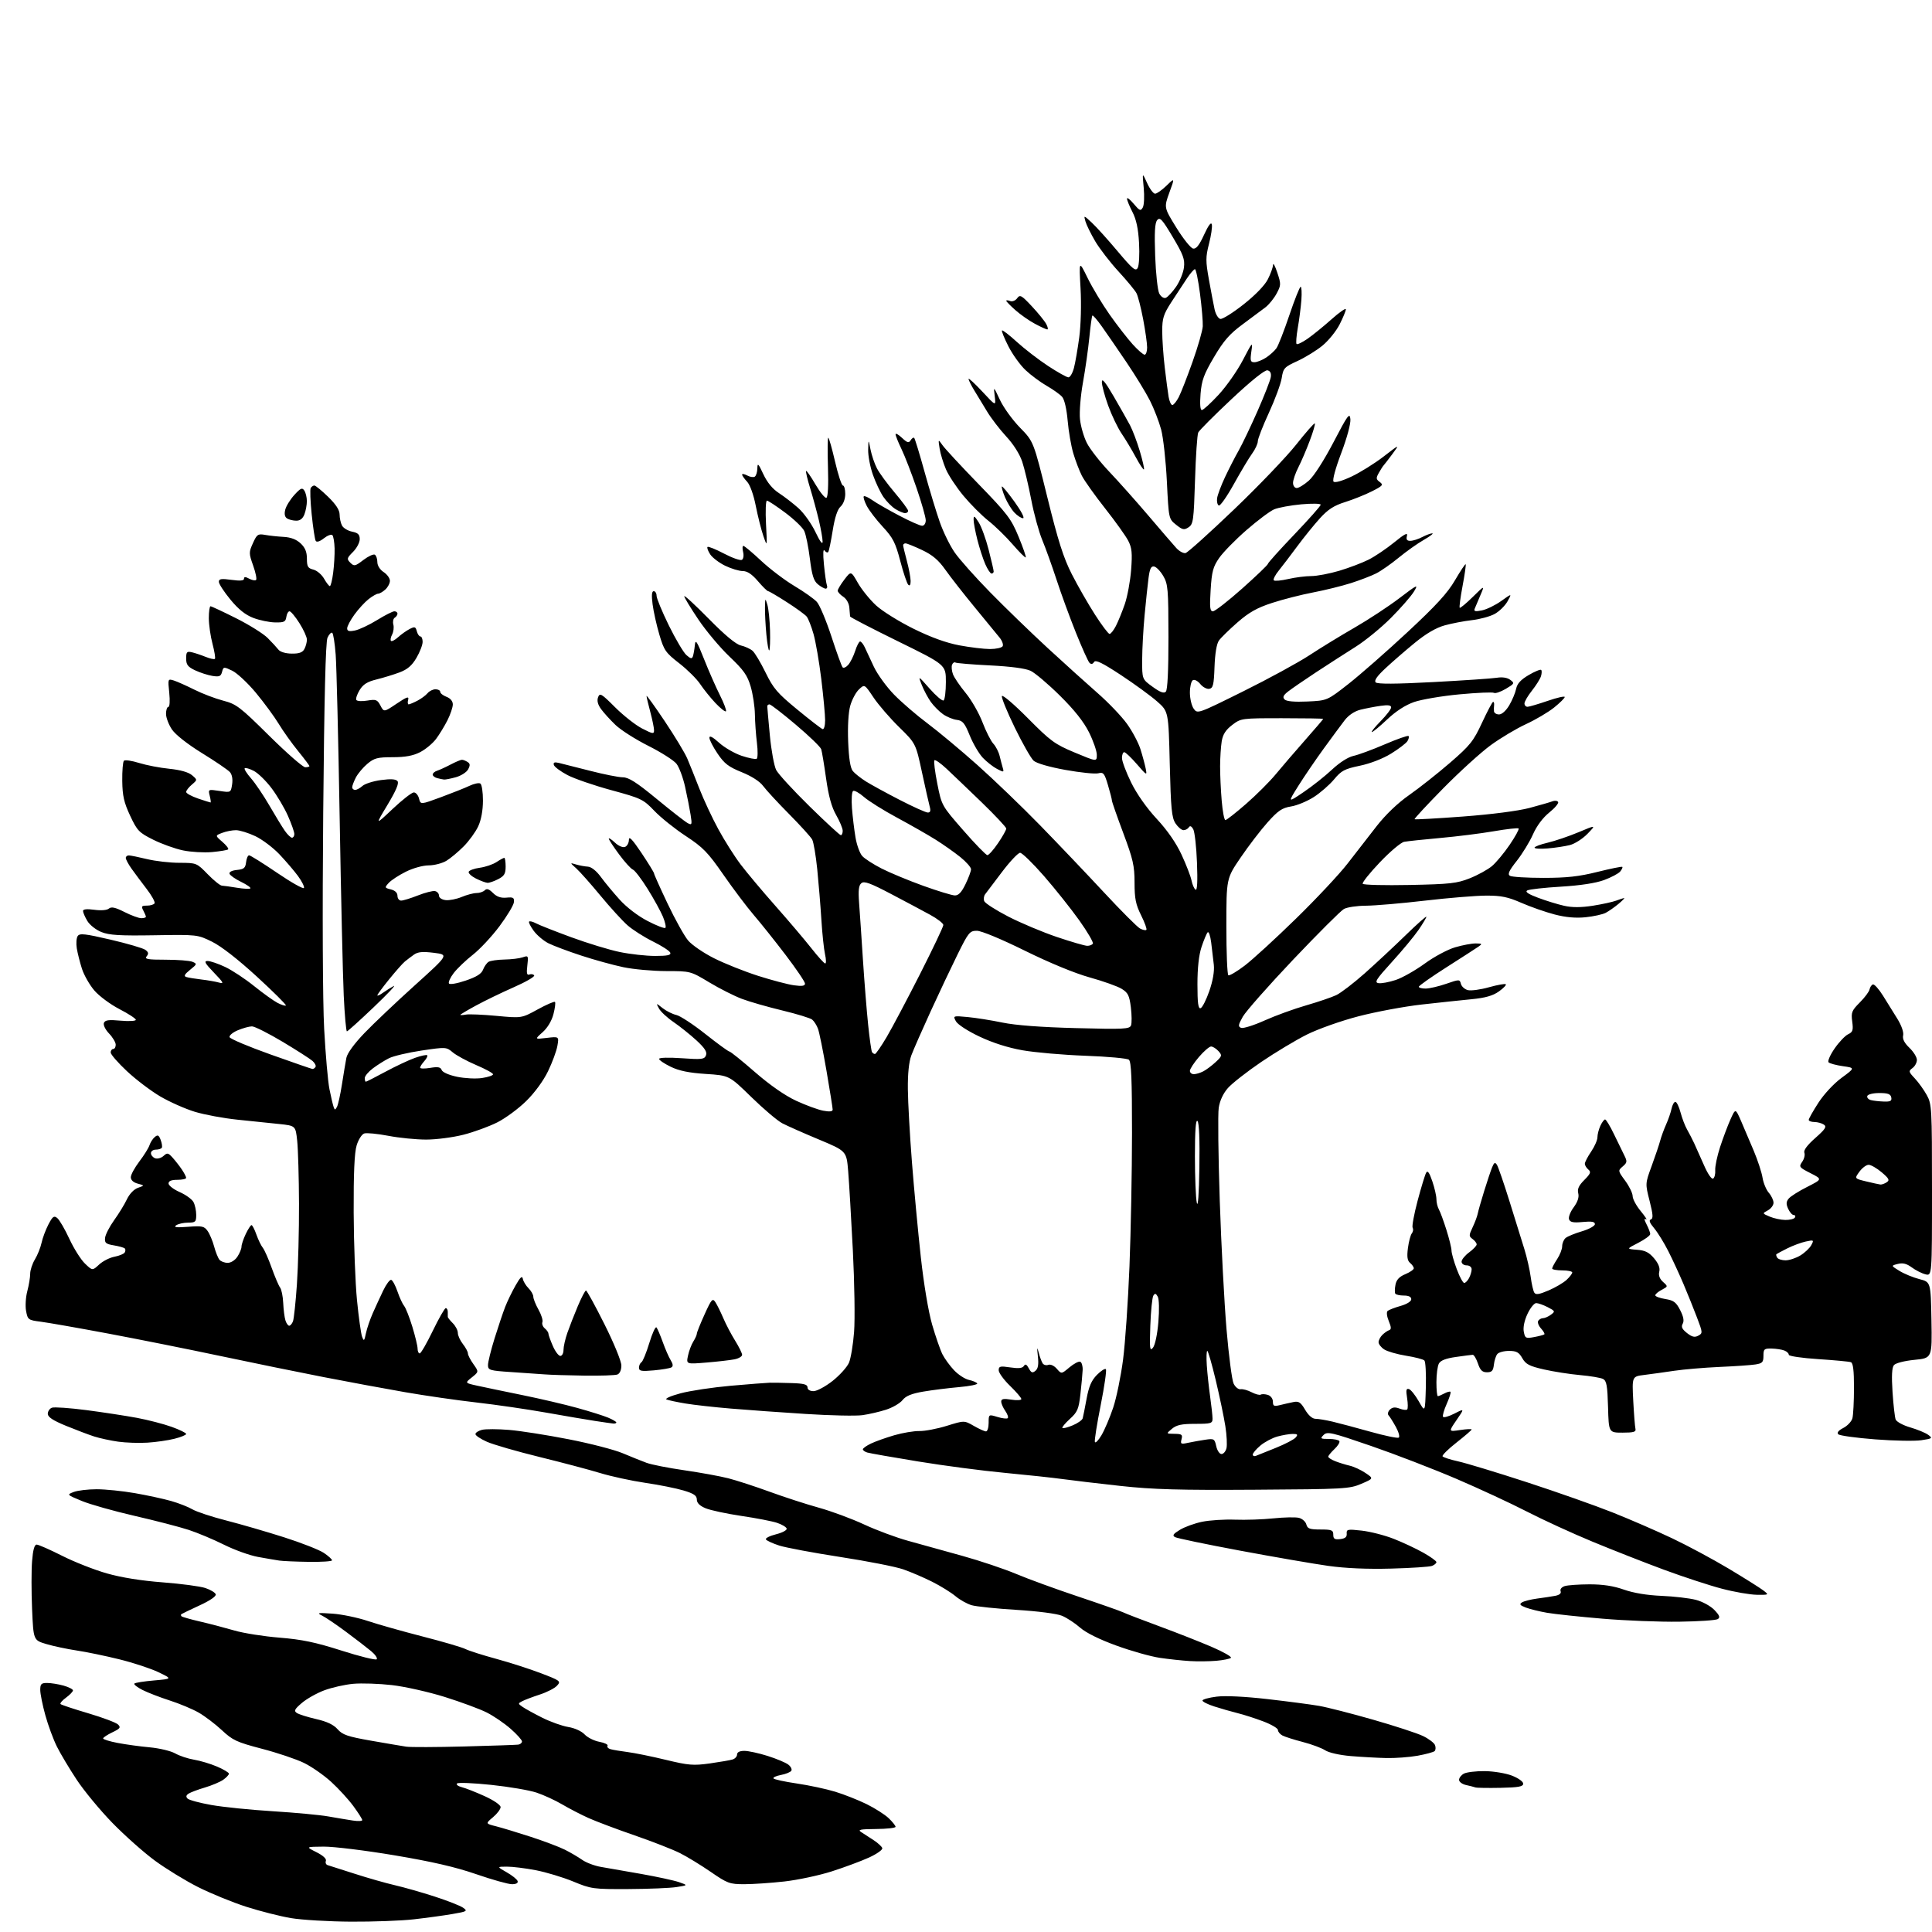 <?xml version="1.0" encoding="UTF-8" standalone="no"?>
<svg 
  version="1.1" 
  xmlns="http://www.w3.org/2000/svg" 
  xmlns:xlink="http://www.w3.org/1999/xlink" 
  xmlns:svg="http://www.w3.org/2000/svg"
  xmlns:rdf="http://www.w3.org/1999/02/22-rdf-syntax-ns#"
  xmlns:cc="http://creativecommons.org/ns#"
  xmlns:dc="http://purl.org/dc/elements/1.1/"
  viewBox="0 0 768 768"
  width="768"
  height="768"
>
<style>svg {background-color: white; }</style>"
<path stroke="none" fill="black" fill-rule="evenodd" d="M139.50,763.89C130.70,763.84 119.98,763.20 115.68,762.48C111.38,761.76 103.36,759.72 97.86,757.96C92.36,756.19 83.73,752.66 78.68,750.11C73.63,747.56 65.90,742.82 61.50,739.58C57.10,736.34 49.52,729.60 44.65,724.60C39.78,719.59 33.42,711.90 30.51,707.50C27.60,703.10 24.06,697.18 22.64,694.34C21.22,691.50 19.14,685.88 18.03,681.86C16.91,677.83 16.00,673.29 16.00,671.77C16.00,669.41 16.41,669.00 18.75,669.01C20.26,669.01 23.19,669.48 25.25,670.05C27.31,670.63 29.00,671.49 29.00,671.96C29.00,672.44 27.76,673.73 26.25,674.84C24.74,675.94 23.76,677.09 24.07,677.40C24.38,677.71 29.33,679.36 35.07,681.05C40.81,682.75 46.13,684.75 46.91,685.51C48.11,686.68 47.78,687.14 44.66,688.63C42.65,689.59 41.00,690.68 41.00,691.06C41.00,691.43 43.59,692.24 46.75,692.84C49.91,693.45 55.65,694.24 59.50,694.59C63.35,694.94 67.90,696.03 69.62,697.00C71.34,697.98 74.71,699.10 77.12,699.50C79.53,699.89 83.64,701.12 86.25,702.23C88.86,703.34 91.00,704.62 91.00,705.07C91.00,705.52 89.99,706.60 88.75,707.48C87.51,708.35 84.25,709.73 81.50,710.55C78.75,711.36 75.83,712.45 75.01,712.97C73.96,713.64 73.83,714.23 74.57,714.97C75.15,715.55 79.42,716.70 84.06,717.52C88.70,718.34 99.70,719.46 108.50,720.00C117.30,720.55 127.20,721.47 130.50,722.06C133.80,722.64 138.19,723.38 140.25,723.69C142.31,724.01 144.00,723.93 144.00,723.52C144.00,723.10 142.41,720.60 140.47,717.95C138.52,715.30 134.56,710.97 131.65,708.32C128.75,705.67 123.89,702.28 120.84,700.79C117.79,699.30 110.28,696.77 104.14,695.17C94.10,692.54 92.49,691.80 88.22,687.80C85.61,685.36 81.45,682.21 78.99,680.79C76.52,679.38 71.35,677.21 67.50,675.98C63.65,674.74 58.77,672.86 56.65,671.79C54.54,670.73 53.08,669.58 53.42,669.24C53.76,668.90 57.29,668.34 61.27,668.00C68.50,667.37 68.50,667.37 63.00,664.73C59.98,663.28 53.00,660.98 47.50,659.62C42.00,658.26 34.35,656.67 30.50,656.10C26.65,655.52 21.20,654.37 18.40,653.53C13.29,652.01 13.29,652.01 12.75,639.58C12.46,632.75 12.46,624.19 12.75,620.58C13.10,616.11 13.69,614.00 14.58,614.00C15.29,614.00 19.84,616.00 24.69,618.45C29.54,620.90 37.54,624.05 42.47,625.45C48.22,627.09 56.20,628.37 64.67,629.01C71.94,629.56 79.57,630.58 81.62,631.26C83.67,631.94 85.53,633.07 85.76,633.76C86.01,634.53 83.48,636.27 79.34,638.17C75.58,639.91 72.31,641.48 72.08,641.66C71.85,641.85 71.89,642.22 72.16,642.50C72.44,642.77 75.78,643.72 79.58,644.60C83.39,645.48 89.48,647.08 93.12,648.14C96.76,649.21 104.86,650.49 111.12,650.99C120.03,651.71 125.37,652.82 135.74,656.13C143.02,658.46 149.32,660.01 149.74,659.59C150.16,659.17 149.15,657.70 147.50,656.33C145.85,654.96 141.37,651.51 137.55,648.67C133.73,645.83 129.45,642.93 128.05,642.24C125.81,641.14 126.31,641.04 132.20,641.45C135.88,641.71 142.18,643.02 146.20,644.36C150.21,645.71 160.03,648.48 168.00,650.53C175.97,652.57 183.62,654.81 185.00,655.51C186.38,656.20 191.88,657.96 197.24,659.41C202.59,660.87 210.61,663.44 215.04,665.14C222.77,668.09 223.04,668.30 221.44,670.07C220.52,671.09 217.46,672.67 214.63,673.59C211.81,674.51 208.67,675.70 207.65,676.22C205.86,677.15 205.86,677.21 207.69,678.49C208.72,679.22 212.25,681.16 215.53,682.81C218.82,684.45 223.48,686.12 225.90,686.51C228.46,686.93 231.19,688.17 232.40,689.47C233.56,690.70 236.20,692.02 238.28,692.40C240.36,692.79 241.81,693.50 241.51,693.98C241.21,694.46 241.76,695.08 242.74,695.34C243.71,695.61 246.75,696.12 249.50,696.47C252.25,696.82 259.08,698.21 264.67,699.56C273.72,701.75 275.64,701.90 282.17,700.99C286.20,700.42 290.29,699.71 291.25,699.41C292.21,699.11 293.00,698.22 293.00,697.43C293.00,696.52 294.05,696.00 295.89,696.00C297.49,696.00 301.65,696.91 305.14,698.01C308.64,699.12 312.33,700.66 313.35,701.45C314.37,702.23 314.91,703.33 314.57,703.89C314.22,704.46 312.37,705.21 310.47,705.57C308.57,705.93 307.22,706.54 307.46,706.94C307.71,707.34 311.87,708.25 316.71,708.96C321.54,709.67 328.43,711.14 332.00,712.23C335.57,713.32 341.20,715.55 344.50,717.17C347.80,718.80 351.74,721.31 353.25,722.75C354.76,724.19 356.00,725.74 356.00,726.19C356.00,726.63 352.51,727.03 348.25,727.06C341.86,727.11 340.83,727.33 342.37,728.31C343.40,728.96 345.61,730.40 347.29,731.50C348.97,732.60 350.52,734.02 350.72,734.65C350.93,735.29 348.58,736.96 345.49,738.38C342.40,739.79 335.74,742.27 330.68,743.89C325.63,745.51 317.12,747.32 311.78,747.92C306.45,748.51 299.28,749.00 295.86,749.00C290.05,749.00 289.17,748.68 282.57,744.13C278.68,741.45 273.17,738.08 270.32,736.65C267.47,735.21 259.37,732.05 252.32,729.61C245.27,727.18 237.03,724.07 234.00,722.72C230.97,721.36 226.23,718.91 223.46,717.27C220.69,715.64 216.10,713.53 213.25,712.58C210.41,711.64 202.33,710.26 195.29,709.52C188.26,708.78 182.13,708.52 181.68,708.96C181.22,709.39 182.08,710.05 183.57,710.43C185.06,710.80 189.15,712.41 192.64,713.99C196.27,715.64 199.00,717.51 199.00,718.35C199.00,719.16 197.64,720.97 195.98,722.37C192.95,724.91 192.95,724.91 197.23,725.99C199.58,726.59 205.78,728.47 211.00,730.17C216.22,731.87 222.30,734.16 224.50,735.26C226.70,736.36 229.80,738.18 231.40,739.30C232.99,740.43 236.36,741.70 238.90,742.13C241.43,742.56 248.62,743.82 254.88,744.92C261.14,746.03 267.89,747.49 269.88,748.17C273.50,749.42 273.50,749.42 269.00,750.13C266.52,750.53 257.92,750.89 249.89,750.93C235.79,751.00 235.02,750.89 227.89,747.94C223.82,746.26 217.12,744.24 213.00,743.44C208.88,742.65 203.70,742.01 201.50,742.02C197.50,742.03 197.50,742.03 201.42,744.27C203.58,745.49 205.53,747.06 205.76,747.75C206.02,748.54 205.19,749.00 203.50,749.00C202.03,749.00 195.64,747.21 189.31,745.02C181.10,742.18 171.77,740.03 156.83,737.52C145.30,735.58 132.64,734.03 128.68,734.06C121.50,734.12 121.50,734.12 125.78,736.27C128.43,737.60 129.86,738.92 129.54,739.75C129.26,740.48 129.59,741.23 130.27,741.43C130.95,741.62 135.78,743.16 141.00,744.85C146.22,746.54 153.43,748.59 157.00,749.41C160.57,750.23 167.67,752.25 172.76,753.90C177.85,755.55 182.94,757.54 184.07,758.34C185.98,759.68 185.70,759.85 179.81,760.86C176.34,761.46 169.45,762.40 164.50,762.96C159.55,763.53 148.30,763.94 139.50,763.89zM596.50,710.69C591.55,710.79 587.05,710.72 586.50,710.53C585.95,710.33 584.26,709.90 582.75,709.57C581.24,709.23 580.00,708.31 580.00,707.52C580.00,706.72 580.87,705.60 581.93,705.04C583.00,704.47 586.71,704.02 590.18,704.05C593.66,704.08 598.52,704.88 601.00,705.83C603.51,706.80 605.50,708.21 605.50,709.03C605.50,710.20 603.67,710.54 596.50,710.69zM551.07,698.85C547.45,698.77 541.08,698.41 536.89,698.06C532.51,697.69 528.22,696.72 526.77,695.77C525.39,694.86 521.40,693.38 517.90,692.47C514.41,691.57 510.75,690.40 509.77,689.88C508.80,689.36 508.00,688.38 508.00,687.71C508.00,687.04 505.41,685.51 502.25,684.31C499.09,683.11 494.48,681.62 492.00,681.01C489.52,680.39 485.36,679.20 482.75,678.36C480.14,677.53 478.00,676.46 478.00,675.99C478.00,675.53 480.53,674.83 483.62,674.44C487.07,674.01 494.88,674.39 503.87,675.42C511.92,676.34 521.13,677.55 524.35,678.11C527.57,678.67 537.24,681.14 545.85,683.61C554.46,686.07 563.37,688.99 565.66,690.09C567.95,691.19 570.10,692.82 570.44,693.71C570.79,694.60 570.71,695.67 570.28,696.09C569.85,696.50 566.83,697.32 563.57,697.92C560.30,698.51 554.68,698.93 551.07,698.85zM184.50,694.25C195.50,693.96 205.18,693.63 206.00,693.52C206.82,693.40 207.50,692.83 207.50,692.25C207.50,691.67 205.47,689.41 203.00,687.24C200.53,685.06 196.25,682.14 193.50,680.75C190.75,679.36 183.22,676.58 176.78,674.56C170.33,672.55 160.88,670.43 155.78,669.85C150.67,669.27 143.77,669.04 140.43,669.34C137.10,669.64 131.91,670.81 128.91,671.93C125.91,673.05 121.89,675.32 119.98,676.96C117.08,679.44 116.75,680.11 118.00,680.94C118.83,681.49 122.29,682.58 125.70,683.36C129.98,684.34 132.62,685.59 134.20,687.40C136.14,689.61 138.20,690.32 147.50,691.95C153.55,693.01 159.85,694.08 161.50,694.33C163.15,694.58 173.50,694.54 184.50,694.25zM483.50,660.19C480.75,660.43 476.02,660.48 473.00,660.30C469.98,660.12 464.57,659.54 461.00,659.01C457.43,658.48 449.67,656.30 443.78,654.15C437.03,651.70 431.68,649.05 429.35,647.00C427.31,645.21 424.08,643.10 422.17,642.30C420.16,641.46 412.57,640.47 404.10,639.95C396.07,639.46 388.02,638.62 386.22,638.09C384.41,637.56 381.53,635.94 379.82,634.50C378.10,633.06 373.96,630.49 370.61,628.80C367.25,627.11 362.03,624.87 359.00,623.82C355.98,622.78 344.73,620.57 334.00,618.92C323.27,617.26 312.37,615.22 309.76,614.38C307.16,613.54 304.77,612.44 304.47,611.95C304.16,611.45 305.98,610.53 308.50,609.90C311.04,609.26 312.92,608.24 312.71,607.62C312.51,607.00 310.79,605.98 308.89,605.35C306.99,604.71 300.59,603.47 294.68,602.60C288.77,601.72 282.37,600.35 280.47,599.55C278.14,598.58 277.00,597.44 277.00,596.09C277.00,594.53 275.82,593.72 271.75,592.50C268.86,591.63 262.00,590.25 256.50,589.45C251.00,588.64 242.90,586.88 238.50,585.54C234.10,584.20 223.23,581.32 214.34,579.14C205.46,576.96 196.12,574.26 193.59,573.14C191.07,572.03 189.00,570.65 189.00,570.08C189.00,569.50 190.17,568.74 191.61,568.38C193.04,568.02 197.88,568.04 202.36,568.41C206.84,568.78 217.47,570.45 226.00,572.12C234.53,573.78 244.20,576.28 247.50,577.67C250.80,579.06 255.07,580.78 257.00,581.49C258.93,582.21 265.68,583.54 272.00,584.45C278.32,585.36 286.20,586.80 289.50,587.64C292.80,588.48 300.23,590.90 306.00,593.01C311.77,595.12 320.56,597.97 325.52,599.34C330.49,600.72 338.58,603.71 343.50,606.00C348.42,608.29 356.29,611.21 360.98,612.50C365.66,613.79 375.32,616.47 382.44,618.45C389.56,620.43 399.23,623.68 403.94,625.66C408.65,627.65 419.70,631.68 428.50,634.62C437.30,637.56 445.40,640.41 446.50,640.94C447.60,641.48 454.07,643.97 460.88,646.48C467.69,648.99 477.05,652.67 481.69,654.67C486.32,656.66 489.75,658.62 489.31,659.02C488.86,659.42 486.25,659.95 483.50,660.19zM667.50,644.65C659.80,644.76 646.08,644.22 637.00,643.45C627.92,642.68 618.02,641.63 615.00,641.11C611.98,640.59 608.17,639.65 606.53,639.03C604.18,638.12 603.87,637.70 605.03,636.97C605.84,636.47 608.52,635.79 611.00,635.46C613.48,635.14 616.71,634.65 618.19,634.37C619.92,634.05 620.70,633.38 620.37,632.52C620.07,631.75 620.76,630.90 621.99,630.50C623.17,630.13 627.59,629.81 631.81,629.80C637.12,629.79 641.36,630.43 645.50,631.89C649.32,633.24 654.76,634.14 660.50,634.38C665.45,634.59 671.59,635.30 674.15,635.97C676.75,636.65 679.99,638.42 681.49,639.98C683.57,642.16 683.87,642.97 682.83,643.62C682.10,644.08 675.20,644.55 667.50,644.65zM698.38,633.95C695.70,633.92 689.45,632.84 684.50,631.54C679.55,630.25 669.20,626.85 661.50,624.01C653.80,621.16 640.98,616.13 633.00,612.82C625.02,609.52 613.33,604.15 607.00,600.89C600.67,597.63 588.08,591.78 579.00,587.89C569.92,584.00 554.68,578.12 545.12,574.82C529.26,569.35 527.61,568.97 526.16,570.41C524.71,571.86 524.89,572.00 528.23,572.00C530.24,572.00 532.12,572.38 532.41,572.85C532.70,573.32 531.83,574.75 530.47,576.03C529.11,577.30 528.00,578.67 528.00,579.05C528.00,579.44 529.24,580.25 530.75,580.84C532.26,581.44 534.85,582.24 536.50,582.62C538.15,583.00 540.98,584.30 542.78,585.52C546.06,587.73 546.06,587.73 541.15,589.84C536.47,591.85 534.40,591.97 498.87,592.19C468.85,592.39 458.35,592.09 445.50,590.69C436.70,589.73 426.35,588.50 422.50,587.97C418.65,587.43 408.30,586.32 399.50,585.49C390.70,584.67 375.18,582.63 365.00,580.96C354.82,579.30 345.71,577.69 344.75,577.40C343.79,577.11 343.00,576.53 343.00,576.12C343.00,575.71 344.46,574.67 346.25,573.82C348.04,572.97 352.20,571.49 355.50,570.53C358.80,569.57 363.30,568.82 365.50,568.86C367.70,568.90 372.60,567.96 376.40,566.78C383.30,564.63 383.30,564.63 387.10,566.81C389.19,568.02 391.37,569.00 391.95,569.00C392.53,569.00 393.00,567.47 393.00,565.59C393.00,562.19 393.00,562.19 396.50,563.26C398.42,563.85 400.27,564.06 400.60,563.73C400.93,563.40 400.48,562.10 399.60,560.84C398.72,559.58 398.00,557.92 398.00,557.15C398.00,556.07 398.93,555.89 402.00,556.38C404.20,556.74 406.00,556.62 406.00,556.14C406.00,555.65 403.97,553.29 401.50,550.89C399.02,548.49 397.00,545.71 397.00,544.70C397.00,543.10 397.56,542.96 401.61,543.57C404.88,544.06 406.45,543.89 407.00,543.00C407.58,542.07 408.10,542.32 408.96,543.93C409.92,545.72 410.41,545.90 411.61,544.91C412.67,544.03 412.93,542.41 412.57,539.10C412.17,535.54 412.24,535.20 412.87,537.59C413.31,539.29 414.02,541.23 414.44,541.91C414.86,542.58 415.89,542.87 416.72,542.55C417.59,542.22 419.03,542.88 420.09,544.10C421.94,546.23 421.94,546.23 425.09,543.57C426.83,542.11 428.76,541.09 429.38,541.30C429.99,541.52 430.44,543.00 430.37,544.60C430.30,546.19 429.90,550.52 429.48,554.22C428.81,560.14 428.31,561.31 425.28,564.06C423.40,565.78 422.06,567.39 422.32,567.65C422.57,567.91 424.41,567.44 426.41,566.60C428.40,565.77 430.19,564.51 430.39,563.80C430.59,563.08 431.28,559.58 431.94,556.00C432.83,551.16 433.87,548.75 436.03,546.55C437.63,544.93 439.23,543.90 439.60,544.27C439.96,544.63 439.04,551.03 437.56,558.49C436.07,565.95 435.02,572.56 435.23,573.19C435.44,573.82 436.62,572.61 437.87,570.50C439.11,568.40 441.19,563.49 442.50,559.59C443.81,555.69 445.57,547.10 446.43,540.50C447.29,533.90 448.43,517.25 448.98,503.50C449.53,489.75 449.98,465.84 449.99,450.37C450.00,429.05 449.70,422.00 448.75,421.25C448.06,420.71 440.30,420.00 431.50,419.68C422.70,419.36 411.45,418.38 406.50,417.51C400.70,416.49 394.59,414.54 389.33,412.04C384.67,409.84 380.65,407.22 379.98,405.96C378.80,403.77 378.85,403.75 384.65,404.29C387.87,404.59 394.10,405.58 398.50,406.49C403.71,407.57 413.89,408.34 427.73,408.69C446.80,409.19 449.03,409.08 449.60,407.61C449.94,406.70 449.91,403.47 449.53,400.42C448.94,395.69 448.40,394.61 445.84,393.05C444.20,392.05 438.50,390.02 433.17,388.54C427.26,386.90 417.25,382.77 407.43,377.93C398.03,373.29 390.11,370.00 388.33,370.00C385.50,370.00 384.99,370.62 380.72,379.25C378.21,384.34 373.36,394.57 369.96,402.00C366.56,409.43 363.10,417.30 362.28,419.50C361.31,422.11 360.82,426.81 360.89,433.00C360.94,438.23 361.67,451.27 362.51,462.00C363.35,472.73 364.94,489.70 366.04,499.71C367.23,510.53 369.06,521.43 370.54,526.56C371.92,531.30 373.76,536.61 374.63,538.34C375.51,540.08 377.59,542.94 379.26,544.70C380.94,546.47 383.58,548.19 385.14,548.53C386.70,548.87 388.20,549.51 388.46,549.94C388.73,550.37 385.47,551.03 381.23,551.40C376.98,551.78 370.59,552.57 367.03,553.18C362.34,553.98 360.08,554.91 358.77,556.56C357.78,557.82 354.84,559.53 352.24,560.37C349.63,561.21 345.40,562.19 342.82,562.55C340.25,562.91 330.13,562.70 320.32,562.07C310.52,561.45 297.10,560.49 290.50,559.93C283.90,559.38 275.80,558.47 272.50,557.92C269.20,557.37 265.82,556.65 265.00,556.33C264.15,556.00 266.54,554.93 270.50,553.87C274.35,552.84 283.35,551.49 290.50,550.86C297.65,550.23 304.62,549.69 306.00,549.65C307.38,549.62 311.31,549.69 314.75,549.80C319.55,549.95 321.00,550.35 321.00,551.50C321.00,552.42 321.93,553.00 323.41,553.00C324.74,553.00 328.15,551.16 331.00,548.91C333.85,546.65 336.77,543.39 337.50,541.66C338.22,539.92 339.13,534.45 339.51,529.50C339.90,524.55 339.68,509.93 339.02,497.00C338.36,484.07 337.52,469.91 337.16,465.53C336.50,457.56 336.50,457.56 325.50,452.96C319.45,450.44 312.93,447.55 311.00,446.54C309.07,445.54 303.53,440.85 298.68,436.11C289.87,427.51 289.87,427.51 280.57,426.91C273.92,426.48 269.94,425.67 266.63,424.06C264.08,422.83 262.00,421.42 262.00,420.92C262.00,420.41 265.85,420.30 270.97,420.66C279.03,421.23 280.02,421.11 280.64,419.50C281.15,418.17 280.16,416.63 276.89,413.60C274.44,411.35 270.35,408.07 267.80,406.32C265.24,404.58 262.61,402.14 261.95,400.90C260.74,398.65 260.74,398.65 263.42,400.76C264.89,401.91 267.33,403.13 268.85,403.47C270.37,403.80 275.57,407.21 280.40,411.04C285.24,414.87 289.54,418.00 289.95,418.00C290.37,418.00 294.94,421.67 300.10,426.17C306.10,431.38 312.03,435.51 316.50,437.58C320.35,439.36 325.19,441.14 327.25,441.52C329.81,442.00 331.00,441.86 331.00,441.08C331.00,440.44 329.89,433.50 328.54,425.63C327.19,417.77 325.66,410.23 325.14,408.88C324.63,407.53 323.60,405.92 322.85,405.31C322.11,404.70 316.77,403.07 311.00,401.68C305.23,400.29 298.01,398.23 294.98,397.09C291.94,395.95 286.09,393.00 281.98,390.53C274.50,386.03 274.50,386.03 264.82,386.02C259.49,386.01 251.84,385.32 247.82,384.48C243.79,383.64 236.22,381.56 231.00,379.84C225.78,378.13 219.93,375.93 218.00,374.96C216.07,373.99 213.45,371.77 212.16,370.02C210.88,368.27 210.05,366.62 210.33,366.34C210.60,366.06 211.84,366.38 213.08,367.04C214.32,367.71 220.61,370.19 227.06,372.56C233.51,374.93 242.19,377.58 246.35,378.44C250.51,379.30 256.85,380.00 260.43,380.00C265.36,380.00 266.82,379.68 266.44,378.70C266.16,377.98 263.07,375.99 259.57,374.26C256.07,372.53 251.52,369.64 249.47,367.84C247.41,366.03 242.56,360.71 238.69,356.03C234.82,351.34 230.49,346.47 229.08,345.20C226.50,342.90 226.50,342.90 229.00,343.64C230.38,344.05 232.50,344.44 233.73,344.51C235.08,344.60 237.10,346.21 238.83,348.58C240.40,350.73 243.78,354.81 246.34,357.64C249.08,360.67 253.61,364.14 257.43,366.11C260.97,367.95 264.16,369.18 264.50,368.84C264.84,368.50 264.39,366.48 263.51,364.36C262.62,362.24 259.89,357.28 257.44,353.35C254.99,349.42 252.35,345.96 251.57,345.67C250.79,345.37 248.32,342.64 246.08,339.60C243.83,336.57 242.00,333.76 242.00,333.37C242.00,332.97 243.10,333.69 244.45,334.95C245.86,336.28 247.56,337.00 248.45,336.66C249.30,336.33 250.00,335.06 250.00,333.83C250.00,332.23 251.39,333.68 254.99,339.05C257.73,343.15 259.98,346.81 259.99,347.19C259.99,347.57 262.43,353.00 265.40,359.25C268.37,365.50 272.03,372.07 273.54,373.86C275.04,375.65 279.70,378.84 283.89,380.94C288.07,383.04 295.94,386.18 301.38,387.92C306.81,389.65 313.22,391.34 315.63,391.67C318.82,392.11 320.00,391.93 320.00,391.00C320.00,390.29 316.53,385.17 312.30,379.61C308.06,374.05 302.37,366.91 299.64,363.74C296.91,360.57 291.49,353.37 287.58,347.74C281.39,338.81 279.47,336.84 272.62,332.34C268.29,329.50 262.67,325.00 260.13,322.34C255.71,317.72 254.94,317.35 243.00,314.10C236.12,312.23 228.28,309.53 225.57,308.10C222.85,306.67 220.43,304.87 220.18,304.11C219.86,303.09 220.38,302.86 222.12,303.26C223.43,303.56 229.00,304.97 234.50,306.39C240.00,307.81 245.88,308.98 247.56,308.99C249.92,309.00 253.02,310.98 261.06,317.60C266.80,322.33 272.33,326.64 273.35,327.19C275.07,328.11 275.15,327.85 274.52,323.84C274.14,321.45 273.16,316.48 272.34,312.80C271.53,309.11 269.98,304.97 268.91,303.61C267.83,302.24 262.80,299.04 257.73,296.49C252.65,293.94 246.77,290.20 244.67,288.18C242.56,286.16 239.97,283.30 238.91,281.84C237.63,280.06 237.24,278.52 237.75,277.16C238.43,275.33 239.07,275.71 244.50,281.14C247.80,284.44 252.64,288.25 255.25,289.59C259.53,291.79 260.00,291.86 259.99,290.27C259.98,289.30 259.31,286.02 258.50,283.00C257.69,279.98 257.02,277.13 257.01,276.68C257.01,276.23 260.26,280.74 264.25,286.70C268.24,292.66 272.27,299.33 273.20,301.52C274.14,303.71 276.30,309.10 278.01,313.50C279.73,317.90 283.12,325.16 285.56,329.64C287.99,334.12 291.98,340.42 294.42,343.64C296.86,346.86 303.12,354.33 308.34,360.22C313.56,366.12 319.95,373.66 322.56,376.97C325.16,380.29 327.63,383.00 328.04,383.00C328.45,383.00 328.42,381.35 327.96,379.34C327.51,377.32 326.85,371.14 326.51,365.59C326.16,360.04 325.42,351.02 324.87,345.55C324.31,340.08 323.41,334.76 322.86,333.74C322.31,332.71 318.18,328.16 313.68,323.61C309.18,319.07 304.54,314.04 303.36,312.44C302.04,310.64 298.79,308.55 294.86,306.96C289.62,304.85 287.93,303.55 285.25,299.58C283.46,296.94 282.00,294.10 282.00,293.27C282.00,292.28 283.31,292.95 285.86,295.26C287.99,297.18 292.03,299.51 294.84,300.45C297.65,301.38 300.33,301.91 300.79,301.63C301.24,301.35 301.29,298.50 300.89,295.31C300.49,292.11 300.13,286.99 300.08,283.93C300.04,280.87 299.28,275.92 298.41,272.93C297.10,268.44 295.63,266.37 289.98,261.00C286.23,257.43 280.64,250.77 277.58,246.21C274.51,241.65 272.00,237.51 272.00,237.00C272.00,236.49 276.39,240.53 281.75,245.98C288.17,252.51 292.53,256.13 294.50,256.58C296.15,256.96 298.25,257.92 299.16,258.71C300.07,259.50 302.40,263.40 304.34,267.38C307.41,273.67 309.04,275.57 316.93,282.05C321.91,286.15 326.44,289.65 327.00,289.83C327.55,290.02 328.00,288.45 328.00,286.30C328.00,284.18 327.31,276.83 326.48,269.97C325.64,263.11 324.25,255.03 323.38,252.00C322.52,248.97 321.29,245.86 320.66,245.09C320.02,244.31 316.46,241.72 312.74,239.34C309.02,236.95 305.69,235.00 305.34,235.00C304.98,235.00 303.15,233.20 301.27,231.00C298.90,228.23 297.04,227.00 295.24,227.00C293.80,227.00 290.67,226.05 288.26,224.89C285.86,223.72 283.18,221.68 282.31,220.35C281.44,219.03 280.96,217.70 281.25,217.42C281.54,217.13 284.49,218.32 287.80,220.06C291.12,221.80 294.32,222.92 294.92,222.55C295.52,222.18 295.73,220.79 295.40,219.44C295.06,218.10 295.11,217.00 295.51,217.00C295.92,217.00 299.10,219.67 302.59,222.94C306.08,226.20 312.03,230.71 315.82,232.96C319.60,235.21 323.61,238.05 324.72,239.27C325.83,240.50 328.43,246.68 330.50,253.00C332.56,259.32 334.56,264.85 334.95,265.27C335.33,265.70 336.34,265.25 337.20,264.27C338.05,263.30 339.29,260.81 339.95,258.75C340.61,256.69 341.49,255.00 341.91,255.00C342.32,255.00 343.14,256.01 343.73,257.25C344.31,258.49 345.94,261.98 347.35,265.00C348.76,268.02 352.41,273.05 355.45,276.16C358.50,279.27 364.48,284.42 368.75,287.60C373.01,290.79 381.90,298.20 388.50,304.08C395.10,309.96 406.36,320.79 413.52,328.14C420.68,335.49 432.08,347.47 438.86,354.76C445.64,362.06 452.08,368.51 453.18,369.10C454.27,369.68 455.41,369.92 455.70,369.63C455.99,369.34 455.05,366.74 453.62,363.86C451.47,359.56 451.00,357.21 451.00,350.87C451.00,344.15 450.41,341.56 446.50,331.11C444.02,324.49 442.00,318.69 442.00,318.22C442.00,317.75 441.30,314.99 440.43,312.09C439.03,307.35 438.63,306.88 436.55,307.40C435.27,307.72 429.40,307.11 423.51,306.05C417.07,304.89 412.02,303.42 410.88,302.39C409.83,301.44 406.47,295.54 403.42,289.29C400.36,283.03 398.05,277.37 398.27,276.70C398.50,276.04 403.14,280.00 408.59,285.50C417.64,294.63 419.26,295.82 427.25,299.16C436.00,302.81 436.00,302.81 436.00,300.06C436.00,298.55 434.60,294.53 432.90,291.11C430.79,286.90 427.07,282.20 421.33,276.53C416.68,271.93 411.44,267.49 409.69,266.66C407.66,265.70 401.79,264.92 393.55,264.51C386.42,264.16 380.23,263.64 379.79,263.37C379.35,263.10 378.75,263.50 378.45,264.26C378.16,265.03 378.33,266.75 378.84,268.08C379.35,269.41 381.62,272.74 383.88,275.48C386.15,278.23 389.14,283.44 390.53,287.07C391.92,290.71 393.87,294.55 394.86,295.62C395.86,296.69 396.99,298.90 397.38,300.53C397.78,302.17 398.34,304.32 398.64,305.32C399.14,307.02 398.99,307.04 396.34,305.66C394.78,304.85 392.24,302.85 390.69,301.23C389.15,299.60 386.81,295.62 385.50,292.39C383.49,287.41 382.69,286.45 380.34,286.16C378.81,285.98 376.33,284.95 374.82,283.87C373.31,282.80 371.15,280.61 370.01,279.02C368.88,277.42 367.26,274.40 366.43,272.31C364.91,268.50 364.91,268.50 369.55,273.75C372.10,276.64 374.59,278.75 375.09,278.44C375.59,278.13 376.00,274.82 376.00,271.08C376.00,264.27 376.00,264.27 357.00,254.95C346.55,249.82 337.96,245.37 337.92,245.06C337.87,244.75 337.74,243.19 337.63,241.60C337.51,239.87 336.52,238.09 335.21,237.22C333.99,236.42 333.00,235.33 333.00,234.81C333.00,234.29 334.19,232.31 335.64,230.40C338.29,226.93 338.29,226.93 341.03,231.74C342.54,234.38 345.79,238.39 348.25,240.66C350.71,242.93 357.39,247.09 363.11,249.92C370.06,253.35 376.09,255.54 381.34,256.53C385.65,257.34 391.13,258.00 393.53,258.00C395.92,258.00 398.19,257.51 398.56,256.90C398.94,256.30 398.40,254.76 397.37,253.48C396.34,252.21 391.90,246.80 387.50,241.45C383.10,236.11 377.84,229.39 375.81,226.51C373.06,222.62 370.69,220.61 366.53,218.64C363.46,217.19 360.51,216.00 359.97,216.00C359.44,216.00 359.01,216.34 359.01,216.75C359.02,217.16 359.69,219.97 360.50,223.00C361.31,226.03 361.98,229.60 361.99,230.95C362.00,232.50 361.65,233.05 361.05,232.45C360.52,231.92 359.09,227.67 357.87,223.00C355.96,215.72 354.97,213.78 350.95,209.44C348.36,206.66 345.49,202.91 344.55,201.10C343.62,199.29 343.08,197.58 343.37,197.30C343.65,197.01 345.16,197.69 346.71,198.79C348.26,199.90 353.04,202.65 357.32,204.90C361.59,207.16 365.75,209.00 366.55,209.00C367.37,209.00 368.00,208.06 368.00,206.84C368.00,205.65 366.37,199.91 364.38,194.09C362.39,188.27 359.69,181.28 358.38,178.57C357.07,175.85 356.00,173.18 356.00,172.64C356.00,172.10 357.15,172.73 358.55,174.05C360.67,176.04 361.26,176.20 362.00,175.00C362.49,174.21 363.13,173.79 363.41,174.08C363.70,174.37 365.55,180.43 367.52,187.55C369.49,194.67 372.22,203.68 373.59,207.56C374.95,211.45 377.59,216.85 379.46,219.56C381.32,222.28 387.72,229.46 393.68,235.53C399.63,241.60 409.90,251.54 416.50,257.63C423.10,263.71 432.02,271.76 436.32,275.52C440.62,279.28 445.89,284.79 448.02,287.77C450.16,290.75 452.56,295.28 453.36,297.84C454.17,300.40 455.09,303.85 455.43,305.50C456.01,308.39 455.88,308.33 451.91,303.75C449.65,301.14 447.39,299.00 446.90,299.00C446.40,299.00 446.00,300.04 446.00,301.31C446.00,302.58 447.64,306.97 449.65,311.06C451.90,315.63 455.82,321.20 459.81,325.50C464.03,330.04 467.50,335.04 469.68,339.73C471.53,343.71 473.32,348.33 473.65,350.00C473.98,351.67 474.71,353.32 475.26,353.66C475.92,354.07 476.11,350.35 475.82,342.89C475.58,336.63 474.91,330.65 474.33,329.62C473.63,328.37 473.04,328.12 472.58,328.87C472.20,329.49 471.24,330.00 470.46,330.00C469.68,330.00 468.25,328.78 467.27,327.30C465.77,325.00 465.43,321.47 465.00,303.72C464.50,282.83 464.50,282.83 460.00,278.86C457.52,276.67 451.05,271.95 445.61,268.36C438.13,263.44 435.51,262.17 434.90,263.16C434.36,264.04 433.75,264.15 433.09,263.49C432.55,262.95 430.12,257.55 427.69,251.50C425.26,245.45 421.80,236.00 420.01,230.50C418.21,225.00 415.64,217.84 414.29,214.60C412.95,211.35 410.98,204.16 409.93,198.62C408.87,193.07 407.26,186.29 406.35,183.54C405.35,180.53 402.85,176.57 400.02,173.53C397.46,170.76 394.04,166.32 392.43,163.66C390.82,161.00 388.49,157.17 387.27,155.16C386.04,153.15 385.03,151.11 385.02,150.63C385.01,150.16 387.45,152.41 390.46,155.63C395.91,161.50 395.91,161.50 395.42,157.50C394.93,153.50 394.93,153.50 397.51,159.00C398.93,162.03 402.51,166.97 405.47,170.00C410.86,175.50 410.86,175.50 416.34,197.70C420.60,214.99 422.75,221.75 426.04,228.20C428.36,232.77 432.50,239.99 435.23,244.25C437.96,248.51 440.59,252.00 441.07,252.00C441.55,252.00 442.68,250.58 443.58,248.84C444.48,247.10 446.07,243.19 447.12,240.16C448.16,237.12 449.30,230.99 449.64,226.53C450.15,219.86 449.95,217.79 448.49,214.96C447.51,213.05 443.37,207.27 439.30,202.10C435.22,196.93 431.06,191.08 430.05,189.10C429.05,187.12 427.51,183.11 426.65,180.19C425.78,177.27 424.77,171.42 424.41,167.19C424.01,162.60 423.13,158.80 422.22,157.76C421.39,156.80 418.63,154.83 416.10,153.38C413.57,151.93 409.77,149.11 407.66,147.12C405.55,145.13 402.48,140.87 400.85,137.65C399.21,134.43 398.07,131.60 398.31,131.36C398.55,131.12 401.21,133.17 404.22,135.92C407.23,138.67 412.80,142.96 416.60,145.46C420.39,147.95 424.05,150.00 424.71,150.00C425.38,150.00 426.37,148.31 426.91,146.25C427.45,144.19 428.40,138.71 429.02,134.07C429.67,129.19 429.89,120.98 429.53,114.57C428.91,103.50 428.91,103.50 432.34,110.50C434.22,114.35 438.18,120.92 441.13,125.11C444.08,129.29 448.19,134.58 450.25,136.86C452.31,139.14 454.45,141.00 455.00,141.00C455.55,141.00 456.00,139.70 456.00,138.11C456.00,136.52 455.29,131.48 454.42,126.90C453.55,122.32 452.36,117.66 451.76,116.54C451.17,115.42 447.95,111.52 444.59,107.87C441.24,104.22 437.08,98.82 435.34,95.87C433.61,92.92 431.87,89.38 431.48,88.00C430.77,85.51 430.78,85.52 434.00,88.50C435.78,90.15 440.40,95.26 444.26,99.87C450.27,107.01 451.43,107.98 452.26,106.49C452.80,105.54 453.04,101.10 452.79,96.63C452.48,90.93 451.70,87.24 450.17,84.29C448.98,81.97 448.00,79.58 448.00,78.96C448.00,78.35 449.20,79.27 450.66,81.01C453.02,83.81 453.43,83.98 454.28,82.47C454.80,81.53 454.97,78.00 454.64,74.63C454.06,68.50 454.06,68.50 455.99,72.75C457.05,75.09 458.48,77.00 459.16,77.00C459.85,77.00 461.89,75.56 463.71,73.80C467.01,70.60 467.01,70.60 464.84,76.55C462.68,82.50 462.68,82.50 467.62,90.49C470.34,94.89 473.33,98.63 474.27,98.81C475.49,99.05 476.71,97.52 478.63,93.32C480.36,89.55 481.45,88.10 481.72,89.22C481.95,90.16 481.45,93.62 480.60,96.90C479.24,102.22 479.24,103.76 480.57,111.18C481.39,115.76 482.41,121.07 482.82,122.99C483.24,124.92 484.27,126.62 485.11,126.78C485.95,126.94 490.08,124.36 494.30,121.03C498.97,117.35 502.76,113.44 503.98,111.03C505.09,108.86 506.03,106.27 506.06,105.29C506.10,104.31 506.85,105.68 507.74,108.35C509.26,112.92 509.25,113.38 507.47,116.69C506.43,118.62 504.44,121.08 503.04,122.16C501.64,123.23 497.56,126.28 493.97,128.92C488.78,132.75 486.46,135.40 482.60,141.93C478.54,148.81 477.68,151.17 477.24,156.57C476.92,160.64 477.10,163.00 477.76,163.00C478.32,163.00 481.32,160.26 484.43,156.90C487.53,153.55 491.87,147.36 494.06,143.15C497.90,135.77 498.02,135.65 497.43,139.75C496.91,143.43 497.07,144.00 498.66,143.99C499.67,143.99 501.76,143.15 503.31,142.14C504.85,141.12 506.70,139.44 507.43,138.39C508.16,137.35 510.46,131.44 512.55,125.25C514.64,119.06 516.66,114.00 517.03,114.00C517.40,114.00 517.53,116.36 517.32,119.25C517.10,122.14 516.46,127.13 515.89,130.35C515.33,133.56 515.11,136.44 515.41,136.75C515.72,137.05 517.68,136.11 519.77,134.66C521.86,133.21 526.15,129.73 529.29,126.93C532.43,124.13 535.00,122.34 535.00,122.95C535.00,123.57 533.89,126.26 532.53,128.94C531.17,131.62 528.10,135.42 525.71,137.38C523.32,139.34 518.84,142.10 515.76,143.51C510.52,145.91 510.12,146.34 509.50,150.29C509.13,152.60 506.84,158.80 504.42,164.06C501.99,169.32 500.00,174.43 500.00,175.41C500.00,176.39 498.99,178.58 497.75,180.28C496.51,181.98 493.25,187.43 490.50,192.39C487.75,197.35 485.05,201.20 484.50,200.95C483.95,200.70 483.64,199.41 483.81,198.09C483.99,196.76 485.42,192.94 487.00,189.59C488.58,186.24 491.03,181.47 492.44,179.00C493.84,176.53 497.21,169.47 499.92,163.33C502.63,157.19 504.99,151.12 505.17,149.85C505.39,148.32 504.94,147.44 503.82,147.21C502.77,147.01 497.38,151.33 489.60,158.62C482.71,165.08 476.74,171.07 476.32,171.93C475.91,172.79 475.33,181.32 475.04,190.88C474.54,206.89 474.34,208.37 472.48,209.60C470.71,210.77 470.09,210.65 467.52,208.60C464.58,206.25 464.58,206.25 463.85,191.38C463.44,183.19 462.42,173.91 461.57,170.74C460.72,167.58 458.72,162.40 457.12,159.24C455.52,156.08 451.32,149.22 447.79,144.00C444.26,138.78 439.85,132.37 438.00,129.77C436.15,127.16 434.46,125.21 434.24,125.43C434.02,125.64 433.48,129.57 433.03,134.16C432.58,138.75 431.44,146.78 430.50,152.00C429.54,157.35 429.02,163.74 429.31,166.62C429.60,169.44 430.83,173.71 432.06,176.12C433.29,178.53 437.28,183.65 440.94,187.50C444.60,191.35 451.61,199.22 456.53,205.00C461.44,210.78 466.43,216.56 467.60,217.85C468.78,219.14 470.43,220.04 471.28,219.85C472.12,219.66 480.80,211.85 490.57,202.50C500.34,193.15 511.46,181.54 515.28,176.70C519.11,171.86 522.42,168.09 522.66,168.32C522.89,168.56 521.99,171.65 520.65,175.19C519.32,178.73 517.28,183.50 516.11,185.78C514.95,188.06 514.00,190.84 514.00,191.96C514.00,193.09 514.66,194.00 515.47,194.00C516.27,194.00 518.45,192.67 520.30,191.04C522.29,189.29 526.30,183.04 530.09,175.79C535.74,164.95 536.54,163.86 536.80,166.59C536.98,168.40 535.48,173.98 533.17,180.09C530.87,186.15 529.59,190.89 530.10,191.44C530.64,192.01 533.40,191.24 537.24,189.44C540.68,187.82 546.41,184.25 549.98,181.50C556.45,176.50 556.45,176.50 553.48,180.50C551.85,182.70 550.28,184.72 550.01,185.00C549.73,185.28 548.88,186.59 548.13,187.93C546.93,190.05 546.97,190.51 548.48,191.61C550.01,192.73 549.67,193.13 545.35,195.31C542.68,196.66 537.89,198.58 534.70,199.58C530.28,200.96 527.90,202.50 524.70,206.02C522.39,208.57 518.36,213.54 515.75,217.07C513.14,220.61 509.81,224.97 508.36,226.77C506.90,228.57 506.00,230.34 506.36,230.69C506.72,231.05 509.29,230.81 512.08,230.17C514.87,229.53 518.98,229.00 521.22,229.00C523.45,229.00 528.48,228.05 532.39,226.89C536.30,225.72 541.55,223.73 544.06,222.46C546.57,221.20 551.14,218.11 554.21,215.61C558.38,212.21 559.67,211.56 559.28,213.03C558.90,214.47 559.27,215.00 560.63,214.99C561.66,214.99 563.79,214.32 565.36,213.49C566.94,212.67 568.74,212.01 569.36,212.01C569.99,212.02 568.48,213.18 566.00,214.60C563.52,216.01 559.03,219.20 556.01,221.68C552.99,224.17 548.94,226.99 547.01,227.96C545.08,228.93 540.58,230.66 537.00,231.80C533.42,232.94 526.67,234.61 522.00,235.50C517.33,236.39 509.99,238.26 505.70,239.66C499.70,241.61 496.53,243.39 491.93,247.40C488.65,250.27 485.31,253.53 484.52,254.66C483.62,255.95 482.98,259.86 482.79,265.10C482.54,272.19 482.23,273.53 480.72,273.82C479.75,274.00 478.13,273.15 477.14,271.92C476.11,270.65 474.82,269.99 474.16,270.40C473.52,270.79 473.00,273.02 473.00,275.34C473.00,277.66 473.68,280.52 474.50,281.70C476.00,283.83 476.07,283.81 494.25,274.79C504.29,269.81 516.10,263.37 520.50,260.48C524.90,257.59 533.00,252.63 538.50,249.47C544.00,246.30 552.00,241.04 556.27,237.79C563.51,232.28 563.91,232.10 562.04,235.19C560.93,237.01 556.84,241.70 552.93,245.62C549.03,249.54 542.70,254.71 538.87,257.12C535.04,259.53 527.99,264.07 523.20,267.21C518.42,270.36 513.38,273.82 512.00,274.91C510.10,276.41 509.78,277.17 510.66,278.06C511.41,278.81 514.59,279.09 519.70,278.86C527.57,278.50 527.57,278.50 536.04,271.87C540.69,268.22 551.25,258.96 559.50,251.28C570.90,240.68 575.44,235.72 578.39,230.64C580.54,226.96 582.44,224.11 582.62,224.29C582.81,224.48 582.26,228.35 581.40,232.90C580.54,237.45 580.03,241.36 580.25,241.59C580.48,241.82 582.81,239.89 585.43,237.31C590.19,232.62 590.19,232.62 588.50,236.56C587.58,238.73 586.56,241.13 586.24,241.91C585.78,243.03 586.37,243.18 589.08,242.64C590.96,242.27 594.42,240.58 596.77,238.90C601.05,235.84 601.05,235.84 599.25,239.07C598.25,240.84 595.94,243.10 594.09,244.09C592.25,245.08 588.21,246.17 585.12,246.52C582.03,246.87 577.17,247.80 574.33,248.58C570.85,249.54 566.91,251.84 562.33,255.60C558.57,258.68 553.33,263.23 550.67,265.72C547.36,268.81 546.16,270.56 546.86,271.26C547.57,271.97 554.77,271.93 569.69,271.14C581.69,270.50 593.08,269.73 595.00,269.42C597.23,269.06 599.18,269.36 600.37,270.26C602.14,271.58 602.04,271.78 598.55,273.84C596.51,275.04 594.41,275.75 593.88,275.42C593.34,275.09 587.19,275.36 580.20,276.01C573.22,276.66 565.08,278.04 562.13,279.06C558.66,280.27 554.89,282.71 551.44,285.97C548.52,288.73 545.77,291.00 545.35,291.00C544.93,291.00 546.48,289.07 548.79,286.71C551.11,284.35 553.00,281.87 553.00,281.20C553.00,280.33 551.77,280.15 548.75,280.59C546.41,280.92 542.82,281.62 540.77,282.13C538.45,282.71 536.09,284.29 534.55,286.28C533.19,288.05 529.46,293.10 526.26,297.50C523.06,301.90 518.51,308.58 516.15,312.33C511.86,319.17 511.86,319.17 518.18,314.89C521.66,312.54 526.75,308.50 529.50,305.92C532.50,303.11 535.90,300.94 538.00,300.49C539.92,300.08 545.53,298.02 550.45,295.90C555.37,293.79 559.62,292.29 559.91,292.58C560.20,292.86 559.99,293.79 559.46,294.63C558.93,295.47 556.02,297.69 553.00,299.56C549.72,301.58 544.70,303.53 540.56,304.39C534.48,305.66 533.21,306.33 530.32,309.81C528.50,311.99 524.87,315.16 522.25,316.84C519.63,318.52 515.56,320.21 513.20,320.58C509.66,321.15 508.06,322.23 503.90,326.88C501.14,329.97 496.32,336.26 493.19,340.86C487.50,349.21 487.50,349.21 487.50,368.20C487.49,378.64 487.85,387.41 488.29,387.68C488.73,387.95 491.66,386.22 494.79,383.84C497.93,381.45 507.11,373.05 515.18,365.16C523.26,357.28 532.48,347.43 535.68,343.28C538.88,339.13 544.08,332.44 547.23,328.41C550.85,323.78 555.64,319.20 560.23,316.00C564.23,313.20 571.51,307.44 576.41,303.21C584.42,296.28 585.71,294.66 589.15,287.25C591.26,282.71 593.23,279.00 593.54,279.00C593.84,279.00 594.01,279.56 593.93,280.25C593.84,280.94 593.82,282.06 593.88,282.75C593.95,283.44 594.86,284.00 595.90,284.00C597.03,284.00 598.68,282.51 599.96,280.35C601.14,278.34 602.37,275.40 602.69,273.81C603.10,271.76 604.53,270.19 607.68,268.34C610.10,266.92 612.34,266.00 612.64,266.30C612.94,266.60 612.90,267.74 612.55,268.84C612.20,269.93 610.59,272.50 608.96,274.55C607.33,276.60 606.00,278.89 606.00,279.64C606.00,280.39 606.56,280.98 607.25,280.96C607.94,280.93 611.54,279.87 615.25,278.60C618.96,277.32 622.00,276.63 622.00,277.07C622.00,277.51 620.09,279.40 617.75,281.28C615.41,283.15 610.39,286.11 606.60,287.86C602.80,289.61 596.50,293.37 592.60,296.21C588.69,299.06 580.21,306.77 573.73,313.35C567.26,319.92 562.13,325.46 562.32,325.65C562.51,325.84 571.18,325.36 581.58,324.58C592.93,323.73 603.50,322.36 608.00,321.17C612.12,320.07 616.24,318.88 617.15,318.52C618.06,318.16 619.05,318.28 619.37,318.79C619.68,319.30 618.10,321.19 615.85,323.00C613.31,325.04 610.86,328.32 609.38,331.67C608.07,334.64 605.17,339.37 602.95,342.19C599.88,346.06 599.21,347.52 600.20,348.14C600.91,348.60 606.90,348.97 613.50,348.97C622.79,348.97 627.65,348.44 635.00,346.60C640.23,345.30 644.68,344.39 644.89,344.59C645.11,344.79 644.73,345.62 644.05,346.44C643.37,347.26 640.50,348.78 637.66,349.83C634.33,351.06 628.25,351.99 620.51,352.46C613.91,352.85 607.88,353.53 607.11,353.96C606.14,354.50 607.48,355.41 611.42,356.88C614.56,358.06 619.21,359.49 621.76,360.06C624.96,360.78 628.46,360.77 633.12,360.05C636.83,359.47 641.05,358.55 642.50,358.00C643.94,357.45 645.36,357.00 645.64,357.00C645.92,357.00 644.88,358.06 643.33,359.35C641.77,360.64 639.51,362.22 638.30,362.86C637.08,363.50 633.48,364.29 630.30,364.62C626.36,365.02 622.41,364.67 618.00,363.52C614.42,362.59 608.50,360.52 604.83,358.92C599.44,356.56 596.77,356.00 590.83,356.02C586.80,356.03 575.85,356.92 566.50,358.01C557.15,359.10 546.58,360.01 543.00,360.03C539.42,360.05 535.48,360.64 534.24,361.33C532.99,362.02 523.93,371.07 514.09,381.43C504.26,391.80 495.24,402.02 494.04,404.14C492.19,407.44 492.09,408.10 493.37,408.59C494.20,408.91 498.39,407.59 502.69,405.66C506.99,403.73 514.41,401.03 519.18,399.66C523.95,398.28 529.35,396.45 531.18,395.58C533.01,394.72 538.10,390.81 542.50,386.91C546.90,383.00 554.21,376.19 558.75,371.77C563.29,367.35 567.00,364.05 567.00,364.44C567.00,364.82 565.59,367.18 563.87,369.68C562.16,372.18 557.41,377.89 553.34,382.36C547.02,389.30 546.23,390.55 547.99,390.82C549.12,391.00 552.19,390.43 554.81,389.56C557.42,388.70 562.61,385.76 566.34,383.05C570.07,380.32 575.51,377.41 578.46,376.56C581.40,375.70 585.09,375.01 586.65,375.03C589.18,375.06 589.31,375.20 587.75,376.28C586.79,376.95 581.06,380.65 575.01,384.50C568.96,388.35 564.01,391.84 564.01,392.25C564.00,392.66 565.24,392.99 566.75,392.97C568.26,392.95 571.92,392.10 574.87,391.08C580.13,389.26 580.26,389.26 580.74,391.12C581.02,392.17 582.26,393.28 583.51,393.59C584.76,393.91 588.55,393.39 591.92,392.44C595.29,391.50 598.29,390.96 598.58,391.25C598.88,391.54 597.63,392.84 595.83,394.12C593.44,395.82 590.47,396.67 585.02,397.20C580.88,397.60 571.88,398.56 565.00,399.33C558.12,400.11 546.88,402.21 540.00,404.00C533.02,405.82 523.97,409.03 519.50,411.26C515.10,413.46 506.91,418.38 501.30,422.19C495.68,426.01 489.75,430.66 488.11,432.52C486.21,434.69 484.89,437.53 484.46,440.40C484.09,442.87 484.28,459.42 484.87,477.19C485.46,494.96 486.68,518.05 487.57,528.50C488.46,538.95 489.72,548.62 490.38,550.00C491.04,551.38 492.29,552.38 493.15,552.24C494.02,552.09 495.99,552.63 497.54,553.44C499.09,554.24 500.73,554.67 501.19,554.38C501.64,554.10 502.91,554.16 504.01,554.50C505.14,554.86 506.00,556.02 506.00,557.18C506.00,558.92 506.42,559.13 508.75,558.56C510.26,558.18 512.67,557.64 514.10,557.35C516.27,556.90 517.04,557.40 518.81,560.41C520.13,562.65 521.69,564.00 522.95,564.00C524.06,564.00 527.12,564.51 529.74,565.13C532.36,565.75 539.14,567.56 544.81,569.15C550.48,570.74 555.53,571.79 556.02,571.48C556.52,571.18 556.00,569.26 554.87,567.21C553.74,565.17 552.43,563.10 551.97,562.61C551.51,562.13 551.74,561.11 552.49,560.36C553.48,559.38 554.55,559.26 556.33,559.93C557.68,560.45 559.06,560.61 559.38,560.28C559.71,559.96 559.69,557.90 559.34,555.71C558.83,552.56 558.99,551.83 560.10,552.19C560.87,552.44 562.62,554.64 564.00,557.07C566.50,561.50 566.50,561.50 566.79,551.59C566.95,546.14 566.69,541.29 566.21,540.81C565.73,540.33 562.45,539.48 558.92,538.92C555.39,538.35 551.49,537.23 550.25,536.42C549.01,535.61 548.00,534.32 548.00,533.55C548.00,532.78 548.67,531.48 549.48,530.66C550.30,529.85 551.51,529.00 552.18,528.77C553.12,528.46 553.09,527.63 552.05,525.13C551.28,523.26 551.09,521.56 551.61,521.11C552.10,520.69 554.41,519.79 556.75,519.13C559.26,518.42 561.00,517.32 561.00,516.46C561.00,515.51 559.97,515.00 558.06,515.00C556.44,515.00 554.91,514.66 554.65,514.24C554.39,513.83 554.42,512.24 554.72,510.71C555.09,508.73 556.23,507.51 558.62,506.51C560.48,505.74 562.00,504.68 562.00,504.17C562.00,503.66 561.34,502.70 560.53,502.03C559.45,501.13 559.22,499.60 559.67,496.15C560.00,493.59 560.70,490.96 561.22,490.29C561.75,489.63 561.89,488.63 561.55,488.08C561.21,487.53 562.09,482.70 563.51,477.36C564.93,472.02 566.46,467.00 566.91,466.20C567.50,465.15 568.18,466.09 569.36,469.55C570.26,472.19 571.00,475.41 571.00,476.69C571.00,477.98 571.44,479.81 571.98,480.76C572.52,481.72 573.87,485.39 574.98,488.92C576.09,492.44 577.00,496.14 577.00,497.13C577.00,498.12 577.93,501.42 579.07,504.46C580.21,507.51 581.55,510.00 582.04,510.00C582.53,510.00 583.40,509.13 583.96,508.07C584.53,507.00 585.00,505.43 585.00,504.57C585.00,503.67 584.15,503.00 583.00,503.00C581.90,503.00 581.00,502.34 581.00,501.53C581.00,500.72 582.35,499.06 584.00,497.84C585.65,496.62 587.00,495.20 587.00,494.67C587.00,494.15 586.27,493.18 585.37,492.53C583.87,491.43 583.87,491.07 585.39,487.87C586.30,485.96 587.21,483.52 587.42,482.45C587.63,481.38 588.77,477.35 589.97,473.50C591.16,469.65 592.58,465.40 593.13,464.05C593.94,462.08 594.31,461.88 595.06,463.05C595.57,463.85 597.81,470.35 600.04,477.50C602.28,484.65 604.94,493.20 605.95,496.50C606.97,499.80 608.10,504.77 608.47,507.55C608.83,510.32 609.48,513.15 609.90,513.83C610.48,514.78 611.81,514.58 615.58,512.97C618.29,511.81 621.51,509.92 622.75,508.76C623.99,507.60 625.00,506.28 625.00,505.83C625.00,505.37 623.20,505.00 621.00,505.00C618.80,505.00 617.00,504.66 617.01,504.25C617.01,503.84 617.91,502.15 619.00,500.50C620.09,498.85 620.99,496.54 620.99,495.37C621.00,494.20 621.62,492.73 622.37,492.11C623.13,491.48 626.05,490.28 628.87,489.45C631.69,488.61 634.00,487.33 634.00,486.61C634.00,485.64 632.73,485.42 629.15,485.76C625.44,486.12 624.16,485.87 623.72,484.71C623.40,483.88 624.22,481.73 625.55,479.94C627.16,477.74 627.77,475.91 627.38,474.36C626.95,472.65 627.58,471.27 629.79,469.06C632.27,466.57 632.55,465.87 631.39,464.91C630.63,464.27 630.00,463.24 630.00,462.61C630.00,461.98 631.12,459.81 632.50,457.79C633.88,455.76 635.00,453.20 635.00,452.10C635.00,451.00 635.52,448.95 636.16,447.55C636.80,446.15 637.65,445.00 638.04,445.00C638.44,445.00 640.01,447.59 641.53,450.75C643.06,453.91 644.92,457.73 645.67,459.24C646.90,461.71 646.84,462.15 645.07,463.67C643.12,465.34 643.13,465.41 646.05,469.38C647.67,471.59 649.00,474.33 649.00,475.47C649.00,476.61 650.46,479.32 652.25,481.48C654.03,483.65 654.95,485.09 654.29,484.68C653.49,484.18 653.57,484.87 654.54,486.72C655.33,488.25 655.99,489.97 655.99,490.55C656.00,491.13 653.86,492.70 651.25,494.04C646.50,496.48 646.50,496.48 650.71,496.80C653.97,497.04 655.50,497.81 657.53,500.21C659.29,502.31 659.96,504.03 659.58,505.52C659.22,506.98 659.72,508.34 661.06,509.56C663.09,511.39 663.09,511.39 660.55,512.73C659.15,513.46 658.00,514.44 658.00,514.90C658.00,515.37 659.79,516.03 661.98,516.38C665.31,516.91 666.29,517.64 667.89,520.79C669.22,523.38 669.53,525.08 668.90,526.21C668.22,527.44 668.64,528.36 670.60,529.90C672.59,531.47 673.66,531.72 675.08,530.96C676.89,529.99 676.87,529.74 674.58,523.73C673.28,520.30 670.88,514.35 669.25,510.50C667.62,506.65 664.90,500.75 663.20,497.40C661.51,494.04 658.96,489.92 657.55,488.24C655.77,486.13 655.36,485.04 656.24,484.75C657.23,484.42 657.12,482.83 655.75,477.41C653.99,470.50 653.99,470.50 656.56,463.50C657.97,459.65 659.49,455.15 659.93,453.50C660.37,451.85 661.44,448.93 662.30,447.00C663.17,445.07 664.14,442.26 664.46,440.75C664.78,439.24 665.46,438.00 665.98,438.00C666.50,438.00 667.43,439.91 668.05,442.25C668.68,444.59 669.84,447.62 670.64,449.00C671.43,450.38 672.71,452.85 673.48,454.50C674.25,456.15 676.02,460.12 677.42,463.32C678.86,466.63 680.40,468.87 680.99,468.51C681.56,468.16 681.94,466.66 681.83,465.18C681.72,463.71 682.59,459.57 683.75,456.00C684.92,452.43 686.77,447.49 687.87,445.03C689.88,440.55 689.88,440.55 692.06,445.53C693.25,448.26 695.54,453.62 697.13,457.43C698.73,461.24 700.31,466.07 700.64,468.17C700.98,470.27 702.10,472.96 703.13,474.15C704.16,475.33 705.00,477.12 705.00,478.12C705.00,479.11 703.99,480.47 702.75,481.14C700.50,482.35 700.50,482.35 703.50,483.63C705.15,484.33 707.94,484.93 709.69,484.95C711.45,484.98 713.16,484.55 713.50,484.00C713.84,483.45 713.63,483.00 713.04,483.00C712.44,483.00 711.45,481.89 710.83,480.53C709.96,478.62 710.01,477.70 711.04,476.45C711.78,475.56 715.09,473.47 718.41,471.80C724.43,468.75 724.43,468.75 719.68,466.34C715.19,464.06 715.02,463.82 716.39,461.85C717.19,460.71 717.59,459.09 717.27,458.25C716.88,457.25 718.38,455.23 721.59,452.39C725.64,448.81 726.24,447.87 725.00,447.04C724.17,446.49 722.49,446.02 721.25,446.02C720.01,446.01 719.00,445.62 719.00,445.16C719.00,444.69 720.73,441.63 722.85,438.35C725.07,434.92 728.99,430.71 732.07,428.45C737.43,424.51 737.43,424.51 732.58,423.82C729.91,423.44 727.35,422.75 726.89,422.29C726.43,421.83 727.51,419.36 729.28,416.80C731.05,414.24 733.47,411.69 734.66,411.13C736.51,410.27 736.75,409.53 736.29,406.09C735.80,402.46 736.10,401.70 739.31,398.49C741.26,396.54 743.01,394.20 743.18,393.30C743.36,392.40 743.95,391.52 744.51,391.33C745.06,391.15 746.85,393.13 748.49,395.75C750.12,398.36 752.71,402.52 754.24,405.00C755.88,407.66 756.82,410.35 756.53,411.58C756.20,413.00 757.00,414.58 759.02,416.52C760.66,418.09 762.00,420.25 762.00,421.33C762.00,422.40 761.21,423.86 760.25,424.57C758.62,425.77 758.68,426.04 761.16,428.68C762.62,430.23 764.75,433.20 765.91,435.28C767.92,438.91 768.00,440.42 768.00,473.14C768.00,507.22 768.00,507.22 765.40,506.56C763.97,506.21 761.53,504.97 759.98,503.83C757.93,502.31 756.41,501.93 754.42,502.43C751.67,503.12 751.67,503.12 755.08,505.21C756.96,506.37 760.52,507.83 763.00,508.47C767.50,509.63 767.50,509.63 767.78,524.75C768.05,539.87 768.05,539.87 761.04,540.56C757.01,540.96 753.54,541.85 752.87,542.66C752.06,543.63 751.89,546.93 752.31,553.35C752.65,558.46 753.21,563.37 753.55,564.27C753.90,565.17 756.50,566.59 759.34,567.41C762.18,568.24 765.39,569.56 766.48,570.36C768.33,571.72 768.16,571.85 763.76,572.51C761.17,572.90 752.90,572.75 745.39,572.17C737.87,571.59 731.28,570.68 730.75,570.15C730.11,569.51 730.81,568.63 732.76,567.63C734.40,566.78 736.02,565.05 736.36,563.79C736.70,562.53 736.98,557.10 736.99,551.72C737.00,544.79 736.64,541.81 735.75,541.49C735.06,541.24 729.20,540.69 722.73,540.27C716.26,539.85 711.00,539.07 711.06,538.54C711.11,538.01 710.33,537.25 709.32,536.86C708.32,536.46 706.04,536.11 704.25,536.07C701.30,536.01 701.00,536.27 701.00,538.95C701.00,541.52 700.57,541.97 697.75,542.40C695.96,542.68 689.55,543.12 683.50,543.38C677.45,543.65 669.35,544.34 665.50,544.91C661.65,545.48 656.30,546.23 653.62,546.56C648.74,547.16 648.74,547.16 649.24,556.83C649.52,562.15 649.92,567.17 650.12,568.00C650.42,569.20 649.39,569.50 645.00,569.50C639.50,569.50 639.50,569.50 639.22,559.27C638.98,550.79 638.64,548.88 637.22,548.15C636.27,547.67 632.17,546.98 628.11,546.62C624.04,546.26 617.58,545.25 613.75,544.38C607.93,543.05 606.52,542.32 605.14,539.90C603.81,537.55 602.82,537.01 599.87,537.01C597.88,537.00 595.78,537.56 595.21,538.25C594.64,538.94 594.02,540.85 593.84,542.50C593.57,544.91 593.03,545.50 591.09,545.50C589.23,545.50 588.41,544.71 587.50,542.00C586.85,540.08 585.91,538.52 585.41,538.55C584.91,538.57 581.90,538.96 578.72,539.42C574.75,539.98 572.64,540.80 571.97,542.05C571.44,543.05 571.00,546.37 571.00,549.43C571.00,552.50 571.25,555.00 571.57,555.00C571.88,555.00 573.04,554.51 574.15,553.92C575.26,553.32 576.37,553.03 576.60,553.27C576.84,553.51 576.16,555.66 575.09,558.06C574.01,560.45 573.36,562.77 573.62,563.20C573.89,563.63 575.93,563.06 578.15,561.92C582.19,559.86 582.19,559.86 578.99,564.51C575.80,569.15 575.80,569.15 580.40,568.46C582.93,568.08 585.00,567.98 585.00,568.24C585.00,568.50 582.29,570.83 578.99,573.43C575.68,576.03 573.19,578.49 573.44,578.91C573.70,579.32 576.52,580.23 579.70,580.93C582.89,581.64 595.17,585.36 607.00,589.22C618.83,593.08 634.12,598.47 641.00,601.21C647.88,603.94 658.54,608.57 664.71,611.50C670.87,614.42 680.99,619.86 687.21,623.58C693.42,627.30 699.57,631.17 700.88,632.17C703.27,634.00 703.27,634.00 698.38,633.95zM553.00,623.54C543.55,623.80 534.84,623.42 528.00,622.46C522.23,621.65 506.49,618.93 493.03,616.42C479.57,613.91 467.90,611.48 467.09,611.03C465.93,610.38 466.35,609.76 469.03,608.13C470.91,606.98 474.88,605.54 477.85,604.93C480.82,604.31 486.68,603.94 490.87,604.09C495.07,604.25 501.98,604.02 506.22,603.57C510.47,603.13 515.03,603.04 516.35,603.37C517.68,603.71 519.00,604.88 519.29,605.99C519.73,607.67 520.64,608.00 524.91,608.00C529.39,608.00 530.00,608.25 530.00,610.07C530.00,611.73 530.54,612.07 532.75,611.82C534.73,611.59 535.46,610.98 535.34,609.63C535.20,607.92 535.71,607.82 541.34,608.45C544.73,608.84 550.42,610.29 554.00,611.70C557.58,613.10 562.86,615.57 565.75,617.20C568.64,618.82 571.00,620.52 571.00,620.97C571.00,621.42 570.21,622.09 569.25,622.47C568.29,622.84 560.98,623.33 553.00,623.54zM122.75,620.86C117.66,620.79 112.38,620.56 111.00,620.35C109.62,620.15 105.82,619.49 102.55,618.90C99.28,618.31 93.20,616.12 89.05,614.05C84.90,611.98 78.58,609.32 75.00,608.15C71.42,606.98 61.75,604.47 53.50,602.58C45.25,600.68 35.80,598.02 32.50,596.65C26.50,594.16 26.50,594.16 29.32,593.08C30.86,592.49 34.97,592.00 38.43,592.00C41.90,592.00 48.73,592.70 53.62,593.55C58.50,594.40 64.97,595.80 68.00,596.66C71.03,597.52 74.85,599.02 76.50,599.99C78.15,600.96 84.22,602.97 90.00,604.44C95.78,605.92 106.12,608.93 113.00,611.12C119.88,613.32 126.96,616.10 128.74,617.31C130.53,618.51 131.99,619.84 131.99,620.25C132.00,620.66 127.84,620.94 122.75,620.86zM499.25,578.72C499.94,578.45 503.51,577.01 507.20,575.53C510.88,574.04 514.43,572.19 515.07,571.41C516.03,570.26 515.80,570.00 513.87,570.01C512.57,570.01 509.83,570.48 507.78,571.04C505.74,571.61 502.70,573.22 501.03,574.63C499.36,576.03 498.00,577.64 498.00,578.20C498.00,578.76 498.56,578.99 499.25,578.72zM485.56,578.00C486.33,578.00 487.22,576.97 487.54,575.71C487.85,574.45 487.66,570.51 487.10,566.96C486.55,563.41 484.84,555.21 483.30,548.75C481.76,542.29 480.24,537.01 479.92,537.00C479.60,537.00 479.51,539.59 479.72,542.75C479.93,545.91 480.53,551.51 481.05,555.19C481.57,558.87 482.00,562.81 482.00,563.94C482.00,565.82 481.40,566.00 475.11,566.00C469.73,566.00 467.71,566.43 465.86,567.97C463.50,569.93 463.50,569.93 466.87,569.97C469.79,570.00 470.16,570.28 469.68,572.11C469.18,574.03 469.42,574.16 472.31,573.53C474.07,573.16 477.14,572.60 479.14,572.31C482.57,571.80 482.83,571.95 483.47,574.88C483.85,576.60 484.79,578.00 485.56,578.00zM58.60,573.48C55.25,573.69 50.02,573.51 46.99,573.09C43.96,572.66 39.69,571.74 37.49,571.04C35.30,570.34 30.24,568.42 26.25,566.79C21.04,564.65 19.00,563.31 19.00,562.01C19.00,561.02 19.73,559.93 20.63,559.59C21.52,559.25 27.69,559.68 34.33,560.54C40.97,561.41 50.03,562.80 54.45,563.62C58.88,564.45 65.09,566.06 68.25,567.20C71.41,568.34 74.00,569.60 74.00,570.02C74.00,570.43 71.91,571.29 69.35,571.93C66.80,572.58 61.96,573.27 58.60,573.48zM243.75,565.88C243.06,565.81 239.80,565.35 236.50,564.84C233.20,564.34 224.43,562.84 217.00,561.52C209.57,560.20 197.20,558.40 189.50,557.52C181.80,556.65 168.97,554.80 161.00,553.41C153.03,552.03 138.40,549.31 128.50,547.39C118.60,545.46 100.15,541.69 87.50,539.01C74.85,536.33 54.83,532.33 43.00,530.11C31.17,527.89 19.15,525.78 16.27,525.41C11.23,524.77 11.02,524.62 10.37,521.16C10.00,519.19 10.22,515.64 10.85,513.27C11.48,510.91 12.00,507.79 12.00,506.35C12.00,504.91 12.85,502.33 13.89,500.62C14.93,498.90 16.11,495.94 16.52,494.04C16.92,492.14 18.15,488.86 19.24,486.76C20.94,483.50 21.46,483.13 22.79,484.22C23.64,484.93 25.81,488.65 27.59,492.50C29.38,496.35 32.17,500.77 33.80,502.32C36.75,505.14 36.75,505.14 39.41,502.67C40.87,501.32 43.61,499.92 45.50,499.57C47.39,499.21 49.22,498.46 49.57,497.89C49.91,497.33 49.94,496.60 49.61,496.28C49.29,495.95 47.33,495.40 45.26,495.05C42.05,494.51 41.54,494.07 41.77,492.05C41.91,490.76 43.54,487.60 45.38,485.03C47.22,482.47 49.51,478.74 50.45,476.74C51.48,474.58 53.26,472.73 54.84,472.18C57.50,471.25 57.50,471.25 54.75,470.51C53.03,470.06 52.00,469.10 52.00,467.97C52.00,466.97 53.53,464.16 55.39,461.71C57.25,459.27 59.07,456.35 59.43,455.23C59.79,454.10 60.73,452.64 61.53,451.98C62.71,450.99 63.15,451.21 63.87,453.14C64.36,454.44 64.57,455.84 64.32,456.25C64.08,456.66 63.01,457.00 61.94,457.00C60.87,457.00 60.00,457.63 60.00,458.39C60.00,459.16 60.74,460.07 61.64,460.42C62.55,460.76 64.05,460.36 64.97,459.53C66.49,458.15 66.85,458.22 68.67,460.25C69.78,461.49 71.43,463.61 72.34,464.97C73.25,466.33 74.00,467.79 74.00,468.22C74.00,468.65 72.42,469.00 70.50,469.00C68.11,469.00 67.00,469.46 67.00,470.45C67.00,471.25 68.99,472.79 71.41,473.86C73.84,474.93 76.32,476.72 76.91,477.84C77.51,478.96 78.00,481.25 78.00,482.93C78.00,485.72 77.71,486.00 74.75,486.02C72.96,486.02 70.83,486.51 70.00,487.09C68.90,487.87 70.17,488.03 74.76,487.67C80.33,487.24 81.18,487.42 82.53,489.34C83.37,490.53 84.53,493.30 85.12,495.50C85.71,497.70 86.66,500.06 87.22,500.75C87.78,501.44 89.26,502.00 90.51,502.00C91.81,502.00 93.46,500.95 94.38,499.54C95.27,498.18 96.00,496.39 96.00,495.57C96.00,494.74 96.76,492.48 97.69,490.53C98.61,488.59 99.65,487.00 99.98,487.00C100.32,487.00 101.19,488.69 101.92,490.75C102.65,492.81 103.79,495.18 104.46,496.00C105.13,496.82 106.73,500.43 108.00,504.00C109.28,507.57 110.78,511.09 111.34,511.82C111.90,512.55 112.46,515.31 112.58,517.96C112.70,520.61 113.10,523.73 113.47,524.89C113.83,526.05 114.51,527.00 114.96,527.00C115.41,527.00 116.09,526.21 116.46,525.25C116.83,524.29 117.54,517.65 118.03,510.50C118.52,503.35 118.90,488.95 118.86,478.50C118.82,468.05 118.49,456.80 118.14,453.50C117.50,447.50 117.50,447.50 111.00,446.81C107.42,446.44 99.99,445.67 94.47,445.10C88.96,444.54 81.31,443.12 77.47,441.96C73.64,440.79 67.45,438.05 63.72,435.86C59.99,433.67 54.03,429.15 50.47,425.82C46.91,422.49 44.00,419.15 44.00,418.39C44.00,417.62 44.45,417.00 45.00,417.00C45.55,417.00 46.00,416.24 46.00,415.30C46.00,414.37 44.82,412.37 43.37,410.86C41.90,409.33 40.99,407.47 41.30,406.65C41.75,405.49 43.15,405.29 47.93,405.73C51.27,406.03 54.00,405.88 54.00,405.39C53.99,404.90 51.06,402.98 47.47,401.13C43.88,399.27 39.40,395.95 37.51,393.74C35.61,391.53 33.40,387.64 32.58,385.11C31.77,382.57 30.84,378.93 30.53,377.00C30.21,375.07 30.37,372.87 30.88,372.10C31.66,370.92 33.74,371.15 43.96,373.53C50.65,375.09 56.86,376.91 57.77,377.57C59.03,378.49 59.16,379.11 58.30,380.14C57.37,381.27 58.65,381.50 65.84,381.50C70.60,381.50 75.40,381.87 76.50,382.33C78.40,383.11 78.35,383.28 75.54,385.53C73.37,387.28 72.97,388.03 74.04,388.37C74.84,388.63 77.53,389.07 80.00,389.36C82.47,389.64 85.62,390.19 87.00,390.57C89.17,391.18 88.92,390.66 85.04,386.63C81.44,382.89 80.96,382.00 82.54,382.01C83.62,382.02 86.75,383.08 89.50,384.38C92.25,385.67 97.42,389.09 101.00,391.97C104.58,394.85 108.78,397.86 110.34,398.67C111.91,399.48 113.39,399.94 113.64,399.69C113.90,399.44 108.70,394.27 102.10,388.21C94.62,381.35 87.90,376.12 84.29,374.35C78.52,371.51 78.43,371.50 61.35,371.78C47.64,372.01 43.43,371.75 40.30,370.50C38.14,369.64 35.64,367.66 34.70,366.07C33.76,364.49 33.00,362.71 33.00,362.11C33.00,361.41 34.57,361.25 37.49,361.65C40.18,362.02 42.50,361.83 43.29,361.17C44.28,360.35 45.84,360.70 49.48,362.54C52.15,363.89 55.16,365.00 56.17,365.00C57.18,365.00 58.00,364.75 58.00,364.43C58.00,364.12 57.53,363.00 56.96,361.93C56.07,360.26 56.27,360.00 58.41,360.00C59.77,360.00 61.13,359.59 61.44,359.09C61.75,358.59 60.32,355.99 58.25,353.31C56.19,350.63 53.49,347.01 52.25,345.26C51.01,343.51 50.00,341.61 50.00,341.04C50.00,340.47 50.56,340.02 51.25,340.04C51.94,340.06 55.20,340.72 58.50,341.52C61.80,342.32 67.58,342.98 71.34,342.98C78.12,343.00 78.21,343.04 82.55,347.50C84.96,349.98 87.50,352.03 88.21,352.06C88.92,352.09 91.63,352.47 94.24,352.90C96.85,353.33 99.23,353.44 99.52,353.15C99.82,352.85 98.15,351.68 95.83,350.55C93.50,349.42 91.44,347.97 91.24,347.32C91.02,346.61 92.21,346.01 94.19,345.82C96.96,345.55 97.55,345.05 97.82,342.75C97.99,341.24 98.53,340.00 99.02,340.00C99.51,340.00 104.55,343.15 110.21,347.00C115.87,350.85 120.65,353.53 120.84,352.97C121.03,352.40 119.95,350.26 118.45,348.22C116.94,346.17 113.63,342.31 111.10,339.63C108.57,336.96 104.25,333.70 101.50,332.39C98.75,331.09 95.29,330.02 93.82,330.01C92.34,330.00 89.86,330.48 88.32,331.08C85.50,332.15 85.50,332.15 88.37,334.63C89.94,335.99 90.99,337.34 90.69,337.64C90.40,337.93 87.53,338.41 84.31,338.71C81.09,339.00 75.89,338.70 72.76,338.05C69.62,337.40 64.30,335.49 60.91,333.80C55.23,330.96 54.54,330.24 51.73,324.25C49.28,319.00 48.68,316.37 48.60,310.47C48.55,306.45 48.84,302.83 49.26,302.41C49.68,301.99 52.38,302.38 55.26,303.28C58.14,304.18 63.57,305.23 67.32,305.60C71.70,306.05 74.91,306.95 76.32,308.15C78.50,310.00 78.50,310.00 76.25,311.91C75.01,312.96 74.00,314.27 74.00,314.82C74.00,315.36 76.11,316.53 78.68,317.41C81.25,318.28 83.51,319.00 83.70,319.00C83.88,319.00 83.74,317.81 83.38,316.37C82.72,313.74 82.74,313.73 87.24,314.41C91.76,315.09 91.76,315.08 92.27,311.79C92.58,309.76 92.25,307.90 91.40,306.93C90.64,306.07 85.69,302.69 80.39,299.43C74.64,295.89 69.80,292.10 68.38,290.02C67.07,288.10 66.00,285.29 66.00,283.77C66.00,282.25 66.42,281.00 66.93,281.00C67.46,281.00 67.61,278.59 67.28,275.38C66.70,269.82 66.72,269.78 69.10,270.51C70.42,270.93 74.08,272.56 77.24,274.14C80.40,275.73 85.55,277.69 88.69,278.51C93.96,279.88 95.37,280.95 107.04,292.50C113.99,299.37 120.42,305.00 121.34,305.00C122.25,305.00 123.00,304.79 123.00,304.54C123.00,304.29 120.97,301.59 118.50,298.55C116.02,295.51 112.56,290.66 110.81,287.76C109.06,284.87 104.96,279.30 101.71,275.38C98.45,271.47 94.22,267.52 92.31,266.61C88.92,264.99 88.81,265.01 88.27,267.08C87.80,268.87 87.18,269.13 84.41,268.68C82.59,268.38 79.50,267.38 77.55,266.46C74.65,265.08 74.00,264.23 74.00,261.77C74.00,259.17 74.30,258.84 76.25,259.28C77.49,259.57 79.95,260.39 81.71,261.10C83.48,261.82 85.15,262.18 85.43,261.91C85.70,261.63 85.27,258.95 84.48,255.95C83.68,252.95 83.02,248.36 83.01,245.75C83.01,243.14 83.31,241.00 83.68,241.00C84.05,241.00 88.62,243.14 93.83,245.75C99.04,248.36 104.70,251.90 106.40,253.61C108.11,255.32 110.03,257.41 110.68,258.24C111.37,259.14 113.52,259.79 115.93,259.82C118.92,259.86 120.26,259.38 121.00,258.00C121.55,256.97 122.00,255.29 122.00,254.26C122.00,253.23 120.66,250.28 119.02,247.70C117.38,245.11 115.62,243.00 115.09,243.00C114.57,243.00 114.00,244.01 113.82,245.25C113.54,247.19 112.92,247.49 109.34,247.42C107.05,247.38 103.15,246.57 100.67,245.62C97.52,244.41 94.78,242.22 91.58,238.33C89.06,235.27 87.00,232.10 87.00,231.29C87.00,230.09 87.94,229.94 92.00,230.50C95.45,230.97 97.00,230.84 97.00,230.06C97.00,229.22 97.54,229.22 99.09,230.05C100.23,230.66 101.46,230.88 101.80,230.53C102.15,230.18 101.62,227.61 100.63,224.81C98.91,219.97 98.90,219.54 100.55,215.90C102.12,212.40 102.54,212.12 105.39,212.63C107.10,212.94 110.41,213.29 112.75,213.42C115.61,213.58 117.83,214.43 119.50,216.00C121.30,217.69 122.00,219.40 122.00,222.07C122.00,225.22 122.39,225.88 124.57,226.43C125.98,226.78 127.89,228.40 128.82,230.03C129.74,231.66 130.78,232.99 131.12,232.99C131.47,233.00 132.06,230.64 132.43,227.75C132.81,224.86 133.07,220.47 133.01,218.00C132.94,215.53 132.54,213.15 132.12,212.72C131.69,212.29 130.17,212.86 128.74,213.99C127.13,215.26 125.90,215.64 125.50,215.01C125.16,214.44 124.43,209.70 123.90,204.46C123.36,199.22 123.19,194.50 123.52,193.97C123.85,193.44 124.50,193.00 124.97,193.00C125.43,193.00 127.88,195.01 130.41,197.46C133.54,200.51 135.00,202.75 135.00,204.53C135.00,205.96 135.43,207.94 135.96,208.93C136.49,209.92 138.29,211.01 139.96,211.34C142.33,211.82 143.00,212.48 143.00,214.34C143.00,215.65 141.80,217.93 140.32,219.40C137.86,221.87 137.78,222.20 139.27,223.70C140.77,225.19 141.17,225.11 144.45,222.60C146.41,221.11 148.46,220.17 149.01,220.50C149.55,220.84 150.00,222.16 150.00,223.44C150.00,224.82 151.02,226.44 152.50,227.41C153.88,228.31 155.00,229.87 155.00,230.87C155.00,231.87 154.18,233.43 153.17,234.35C152.17,235.26 150.88,236.00 150.31,236.00C149.74,236.00 148.04,236.97 146.53,238.16C145.02,239.34 142.48,242.11 140.89,244.31C139.30,246.50 138.00,248.96 138.00,249.78C138.00,250.89 138.75,251.10 141.09,250.63C142.78,250.29 146.73,248.44 149.86,246.51C152.98,244.58 156.09,243.00 156.77,243.00C157.45,243.00 158.00,243.42 158.00,243.94C158.00,244.46 157.51,245.18 156.91,245.55C156.31,245.92 156.07,247.15 156.36,248.27C156.66,249.40 156.43,251.19 155.87,252.25C155.30,253.31 155.10,254.43 155.42,254.76C155.74,255.08 157.02,254.42 158.25,253.30C159.49,252.17 161.55,250.71 162.82,250.05C164.86,249.00 165.21,249.10 165.69,250.93C165.99,252.07 166.63,253.00 167.12,253.00C167.60,253.00 168.00,253.97 168.00,255.16C168.00,256.35 166.90,259.21 165.55,261.51C163.74,264.59 161.97,266.11 158.80,267.30C156.43,268.18 152.32,269.44 149.65,270.10C146.00,270.99 144.34,272.04 142.95,274.32C141.93,275.99 141.35,277.76 141.65,278.25C141.96,278.74 143.93,278.85 146.03,278.49C149.46,277.92 150.00,278.12 151.24,280.48C152.62,283.12 152.62,283.12 157.67,279.72C161.72,277.00 162.63,276.68 162.25,278.16C161.98,279.17 162.07,280.00 162.43,280.00C162.80,280.00 164.35,279.35 165.87,278.57C167.40,277.78 169.23,276.43 169.95,275.57C170.66,274.70 172.09,274.00 173.12,274.00C174.16,274.00 175.00,274.46 175.00,275.02C175.00,275.59 176.12,276.48 177.50,277.00C179.05,277.59 180.00,278.73 180.00,280.02C180.00,281.15 179.05,283.97 177.89,286.29C176.72,288.61 174.67,291.97 173.33,293.76C171.98,295.55 169.13,297.91 166.98,299.01C164.19,300.43 161.10,301.00 156.12,301.00C150.06,301.00 148.75,301.34 146.04,303.62C144.33,305.06 142.27,307.51 141.46,309.07C140.66,310.63 140.00,312.37 140.00,312.95C140.00,313.53 140.53,314.00 141.17,314.00C141.82,314.00 143.13,313.29 144.08,312.43C145.04,311.56 148.34,310.51 151.43,310.09C155.35,309.56 157.32,309.69 158.01,310.51C158.69,311.33 157.47,314.22 154.05,319.92C149.11,328.14 149.11,328.14 156.07,321.57C159.90,317.96 163.70,315.00 164.50,315.00C165.30,315.00 166.24,316.10 166.57,317.44C167.19,319.88 167.19,319.88 175.30,316.89C179.76,315.24 184.87,313.21 186.66,312.36C188.44,311.51 190.37,311.11 190.95,311.47C191.53,311.83 191.99,314.90 191.98,318.31C191.96,322.22 191.27,325.97 190.09,328.50C189.06,330.70 186.48,334.26 184.36,336.41C182.24,338.55 179.15,341.14 177.50,342.15C175.85,343.16 172.68,343.99 170.45,344.00C168.12,344.00 164.23,345.08 161.33,346.52C158.55,347.91 155.48,349.91 154.52,350.98C152.84,352.83 152.88,352.93 155.39,353.56C157.05,353.98 158.00,354.90 158.00,356.11C158.00,357.15 158.66,358.00 159.46,358.00C160.27,358.00 163.26,357.08 166.11,355.96C168.97,354.83 172.02,354.05 172.90,354.22C173.78,354.39 174.50,355.20 174.50,356.01C174.50,356.88 175.61,357.63 177.15,357.81C178.60,357.98 181.47,357.41 183.52,356.56C185.57,355.70 188.22,355.00 189.42,355.00C190.62,355.00 192.09,354.51 192.70,353.90C193.50,353.10 194.39,353.39 195.97,354.97C197.48,356.48 199.10,357.04 201.32,356.83C204.05,356.57 204.47,356.83 204.28,358.66C204.16,359.84 201.59,364.11 198.58,368.15C195.57,372.19 190.81,377.30 188.00,379.50C185.19,381.70 181.77,384.97 180.39,386.76C179.01,388.55 178.15,390.43 178.46,390.94C178.78,391.46 181.64,390.98 185.08,389.81C189.39,388.36 191.39,387.11 192.01,385.48C192.49,384.22 193.47,382.82 194.19,382.36C194.91,381.90 197.75,381.48 200.50,381.43C203.25,381.39 206.54,380.98 207.80,380.54C210.01,379.77 210.09,379.92 209.62,383.81C209.24,386.94 209.44,387.77 210.46,387.38C211.20,387.09 212.04,387.26 212.34,387.75C212.65,388.24 208.98,390.36 204.20,392.46C199.41,394.57 192.69,397.83 189.25,399.70C185.81,401.57 183.00,403.24 183.00,403.41C183.00,403.58 184.01,403.54 185.25,403.31C186.49,403.08 191.97,403.32 197.44,403.83C207.37,404.76 207.37,404.76 213.73,401.26C217.23,399.34 220.33,398.00 220.61,398.28C220.90,398.57 220.62,400.76 220.00,403.15C219.31,405.82 217.64,408.59 215.69,410.33C212.50,413.16 212.50,413.16 217.36,412.58C222.22,412.01 222.22,412.01 221.57,415.75C221.21,417.81 219.54,422.35 217.85,425.83C216.03,429.61 212.55,434.37 209.20,437.66C206.13,440.69 200.95,444.51 197.70,446.15C194.45,447.79 188.39,450.01 184.23,451.07C180.08,452.13 173.42,453.00 169.43,453.00C165.44,453.00 158.66,452.33 154.36,451.50C150.06,450.68 145.76,450.26 144.80,450.57C143.83,450.87 142.47,453.00 141.77,455.31C140.89,458.21 140.53,466.41 140.59,482.00C140.64,494.38 141.24,510.06 141.91,516.85C142.58,523.64 143.49,530.16 143.93,531.35C144.65,533.27 144.81,533.13 145.46,530.00C145.87,528.08 147.09,524.48 148.19,522.00C149.28,519.52 151.15,515.48 152.34,513.00C153.53,510.52 154.95,508.62 155.50,508.76C156.05,508.90 157.18,510.98 158.00,513.38C158.82,515.79 160.02,518.37 160.65,519.13C161.28,519.88 162.74,523.58 163.90,527.36C165.05,531.13 166.00,535.06 166.00,536.11C166.00,537.15 166.38,538.00 166.85,538.00C167.32,538.00 169.66,533.95 172.05,529.00C174.45,524.05 176.76,520.00 177.20,520.00C177.64,520.00 178.00,520.67 178.00,521.50C178.00,522.33 178.00,523.23 178.00,523.50C178.00,523.77 178.90,524.90 180.00,526.00C181.10,527.10 182.00,528.84 182.00,529.87C182.00,530.89 182.90,532.87 184.00,534.27C185.10,535.67 186.00,537.35 186.00,538.00C186.00,538.66 186.98,540.57 188.18,542.25C190.35,545.31 190.35,545.31 187.57,547.53C184.78,549.75 184.78,549.75 189.64,550.82C192.31,551.41 200.35,553.08 207.50,554.54C214.65,555.99 224.53,558.30 229.46,559.67C234.39,561.03 239.90,562.77 241.71,563.52C243.52,564.28 245.00,565.15 245.00,565.45C245.00,565.75 244.44,565.95 243.75,565.88zM232.17,546.83C225.75,546.74 218.70,546.52 216.50,546.34C214.30,546.17 208.34,545.75 203.25,545.42C194.64,544.86 194.00,544.66 193.98,542.66C193.97,541.47 195.16,536.67 196.61,532.00C198.07,527.33 199.96,521.70 200.82,519.50C201.68,517.30 203.52,513.48 204.93,511.01C206.82,507.68 207.57,506.99 207.83,508.35C208.02,509.36 209.04,511.04 210.09,512.09C211.14,513.14 212.00,514.66 212.00,515.47C212.00,516.28 212.93,518.59 214.06,520.60C215.19,522.61 215.89,524.85 215.62,525.56C215.34,526.27 215.77,527.39 216.56,528.05C217.35,528.71 218.00,529.64 218.00,530.12C218.00,530.59 218.78,532.79 219.74,534.99C220.69,537.20 222.04,539.00 222.74,539.00C223.43,539.00 224.00,537.93 224.00,536.63C224.00,535.32 224.68,532.28 225.52,529.88C226.36,527.47 228.22,522.69 229.67,519.25C231.12,515.81 232.59,513.00 232.94,513.00C233.29,513.00 236.60,519.03 240.29,526.41C244.08,533.98 247.00,541.11 247.00,542.80C247.00,544.60 246.37,546.03 245.42,546.39C244.55,546.73 238.59,546.92 232.17,546.83zM259.93,544.74C254.97,545.19 254.00,545.02 254.00,543.70C254.00,542.83 254.44,541.84 254.99,541.51C255.53,541.17 256.93,537.74 258.11,533.87C259.28,530.01 260.56,527.22 260.96,527.67C261.35,528.13 262.47,530.75 263.46,533.50C264.44,536.25 265.86,539.49 266.61,540.70C267.54,542.19 267.64,543.11 266.92,543.55C266.34,543.91 263.19,544.44 259.93,544.74zM280.87,541.63C272.77,542.31 272.77,542.31 273.49,538.90C273.88,537.03 274.83,534.50 275.60,533.29C276.37,532.07 277.00,530.67 277.00,530.17C277.00,529.68 278.38,526.23 280.07,522.51C282.82,516.43 283.26,515.94 284.37,517.62C285.05,518.66 286.47,521.52 287.53,524.00C288.59,526.48 290.70,530.50 292.23,532.95C293.75,535.39 295.00,537.92 295.00,538.57C295.00,539.22 293.64,540.02 291.99,540.35C290.33,540.68 285.33,541.26 280.87,541.63zM458.33,535.72C459.16,534.69 460.07,530.37 460.47,525.53C460.87,520.67 460.77,516.41 460.22,515.43C459.48,514.10 459.10,514.02 458.47,515.05C458.02,515.78 457.48,521.12 457.27,526.93C456.94,536.25 457.06,537.29 458.33,535.72zM609.88,531.50C611.87,531.13 613.68,530.64 613.91,530.42C614.14,530.19 613.53,529.14 612.56,528.07C611.60,527.00 611.10,525.65 611.46,525.06C611.82,524.48 612.68,524.00 613.37,524.00C614.06,524.00 615.46,523.38 616.50,522.62C618.28,521.32 618.22,521.16 615.24,519.62C613.51,518.73 611.45,518.00 610.66,518.00C609.87,518.00 608.31,519.93 607.21,522.28C605.97,524.91 605.40,527.65 605.73,529.37C606.23,531.99 606.50,532.13 609.88,531.50zM709.81,501.00C711.29,500.99 713.93,500.12 715.69,499.05C717.44,497.98 719.39,496.14 720.02,494.95C721.12,492.90 721.02,492.84 717.84,493.52C716.00,493.92 712.70,495.14 710.50,496.24C708.30,497.35 706.34,498.39 706.15,498.56C705.96,498.73 706.10,499.35 706.46,499.93C706.82,500.52 708.33,501.00 709.81,501.00zM476.77,464.07C476.95,453.14 476.67,446.27 476.02,445.62C475.33,444.93 475.00,449.39 475.00,459.67C475.00,467.97 475.34,476.27 475.75,478.12C476.21,480.20 476.61,474.80 476.77,464.07zM747.50,470.87C748.05,470.92 749.17,470.52 750.00,469.97C751.25,469.14 750.91,468.48 748.00,466.01C746.08,464.39 743.75,463.04 742.83,463.03C741.92,463.01 740.26,464.24 739.16,465.75C737.15,468.50 737.15,468.50 741.83,469.63C744.40,470.25 746.95,470.81 747.50,470.87zM133.95,440.00C134.40,439.18 135.30,435.12 135.94,431.00C136.58,426.88 137.37,422.16 137.69,420.52C138.04,418.69 140.83,414.86 144.88,410.65C148.52,406.86 157.55,398.30 164.95,391.63C178.39,379.50 178.39,379.50 172.50,378.76C168.02,378.20 166.12,378.37 164.56,379.48C163.43,380.28 161.80,381.51 160.94,382.22C160.08,382.92 157.27,386.11 154.69,389.29C152.11,392.47 150.00,395.34 150.00,395.66C150.00,395.98 151.01,395.52 152.25,394.63C153.49,393.74 155.40,392.54 156.50,391.96C157.60,391.38 154.00,395.19 148.50,400.43C143.00,405.67 138.23,409.97 137.91,409.98C137.58,409.99 137.01,403.59 136.64,395.75C136.28,387.91 135.55,356.07 135.02,325.00C134.49,293.93 133.78,264.79 133.44,260.25C133.10,255.72 132.48,251.79 132.06,251.54C131.64,251.28 130.79,252.16 130.19,253.49C129.43,255.14 128.89,277.39 128.48,323.21C128.12,363.03 128.28,398.05 128.86,409.00C129.41,419.18 130.35,429.98 130.97,433.00C131.58,436.02 132.32,439.18 132.61,440.00C133.08,441.33 133.23,441.33 133.95,440.00zM748.82,437.88C751.48,437.98 752.08,437.65 751.81,436.25C751.55,434.90 750.47,434.50 747.07,434.50C744.61,434.50 742.50,435.01 742.28,435.67C742.06,436.31 742.70,437.04 743.69,437.30C744.69,437.56 747.00,437.82 748.82,437.88zM145.42,430.00C145.66,430.00 149.15,428.22 153.20,426.04C157.24,423.86 162.52,421.38 164.93,420.53C167.34,419.67 169.54,419.21 169.82,419.48C170.09,419.76 169.57,420.81 168.66,421.82C167.75,422.83 167.00,424.00 167.00,424.42C167.00,424.83 168.80,424.87 171.00,424.50C174.11,423.98 175.13,424.17 175.58,425.36C175.93,426.25 178.49,427.37 181.71,428.04C184.75,428.67 189.21,428.90 191.62,428.53C194.03,428.17 196.00,427.51 196.00,427.05C196.00,426.60 192.98,424.94 189.29,423.38C185.61,421.81 181.42,419.54 179.99,418.34C177.43,416.18 177.26,416.17 167.57,417.61C162.17,418.42 156.35,419.79 154.63,420.66C152.91,421.52 150.04,423.33 148.25,424.67C146.46,426.01 145.00,427.75 145.00,428.55C145.00,429.35 145.19,430.00 145.42,430.00zM474.57,427.00C475.43,427.00 477.11,426.50 478.32,425.88C479.52,425.26 481.73,423.60 483.24,422.20C485.81,419.80 485.88,419.53 484.34,417.82C483.43,416.82 482.12,416.00 481.42,416.00C480.73,416.00 478.55,417.88 476.58,420.18C474.61,422.48 473.00,424.95 473.00,425.68C473.00,426.41 473.70,427.00 474.57,427.00zM124.19,424.93C124.57,424.97 125.12,424.61 125.42,424.13C125.71,423.66 125.18,422.58 124.23,421.74C123.28,420.90 117.91,417.46 112.30,414.10C106.68,410.75 101.23,408.00 100.17,408.00C99.11,408.00 96.58,408.69 94.55,409.54C92.52,410.39 91.04,411.63 91.26,412.29C91.47,412.96 98.82,416.06 107.58,419.18C116.33,422.30 123.81,424.89 124.19,424.93zM347.81,418.98C348.19,418.97 350.28,415.93 352.47,412.23C354.65,408.53 360.61,397.27 365.72,387.21C370.82,377.15 375.00,368.37 374.99,367.71C374.99,367.04 372.62,365.21 369.74,363.64C366.86,362.06 359.85,358.33 354.16,355.34C345.98,351.04 343.53,350.15 342.41,351.07C341.36,351.94 341.13,353.92 341.50,358.87C341.78,362.52 342.46,372.70 343.03,381.50C343.60,390.30 344.54,401.98 345.11,407.46C345.68,412.95 346.37,417.78 346.63,418.21C346.90,418.65 347.43,418.99 347.81,418.98zM477.25,400.77C477.94,400.55 479.50,397.48 480.73,393.94C482.15,389.83 482.79,386.05 482.51,383.50C482.27,381.30 481.80,377.31 481.46,374.63C481.12,371.95 480.49,370.15 480.05,370.63C479.62,371.11 478.53,373.72 477.63,376.43C476.56,379.65 476.00,384.78 476.00,391.26C476.00,398.73 476.31,401.07 477.25,400.77zM432.19,375.98C433.12,375.99 434.13,375.60 434.43,375.11C434.73,374.62 432.30,370.46 429.03,365.86C425.75,361.26 419.44,353.34 415.01,348.25C410.57,343.16 406.30,339.00 405.51,339.00C404.72,339.00 401.47,342.44 398.29,346.65C395.11,350.85 392.09,354.84 391.59,355.51C391.09,356.18 390.94,357.40 391.25,358.22C391.57,359.04 395.86,361.79 400.79,364.34C405.72,366.88 414.42,370.54 420.13,372.47C425.83,374.39 431.26,375.97 432.19,375.98zM379.55,355.95C381.02,355.99 382.23,354.71 383.80,351.47C385.01,348.98 386.00,346.31 386.00,345.54C386.00,344.77 384.09,342.59 381.75,340.71C379.41,338.83 375.02,335.73 372.00,333.83C368.98,331.93 362.06,327.98 356.64,325.06C351.21,322.14 345.27,318.42 343.42,316.79C341.57,315.17 339.64,314.11 339.12,314.42C338.61,314.74 338.41,317.81 338.67,321.25C338.94,324.69 339.57,329.94 340.08,332.92C340.58,335.90 341.78,339.21 342.75,340.28C343.71,341.35 347.20,343.60 350.50,345.28C353.80,346.96 361.23,350.04 367.00,352.12C372.77,354.20 378.42,355.92 379.55,355.95zM560.36,351.79C576.40,351.47 579.17,351.16 584.27,349.13C587.44,347.87 591.40,345.69 593.07,344.29C594.74,342.88 597.92,339.06 600.14,335.79C602.36,332.52 603.95,329.62 603.67,329.33C603.38,329.05 598.96,329.55 593.83,330.43C588.70,331.32 579.10,332.52 572.50,333.11C565.90,333.70 559.46,334.39 558.18,334.63C556.90,334.87 552.55,338.54 548.52,342.78C544.48,347.02 541.41,350.86 541.70,351.32C541.98,351.78 550.38,351.99 560.36,351.79zM193.80,350.94C193.08,350.90 191.03,350.14 189.23,349.25C187.43,348.35 186.12,347.14 186.31,346.56C186.50,345.98 188.48,345.25 190.70,344.95C192.92,344.65 195.91,343.64 197.34,342.70C198.76,341.77 200.17,341.00 200.46,341.00C200.76,341.00 201.00,342.56 201.00,344.47C201.00,347.31 200.46,348.23 198.05,349.47C196.43,350.31 194.51,350.97 193.80,350.94zM392.50,339.93C393.05,339.94 394.96,337.79 396.75,335.15C398.54,332.52 400.00,329.92 400.00,329.37C400.00,328.83 395.60,324.14 390.23,318.94C384.85,313.75 378.56,307.73 376.24,305.56C373.93,303.40 371.77,301.89 371.45,302.22C371.12,302.54 371.64,306.72 372.59,311.51C374.32,320.22 374.32,320.22 382.91,330.06C387.63,335.48 391.95,339.92 392.50,339.93zM615.25,337.26C612.36,337.51 610.00,337.37 610.00,336.95C610.00,336.54 612.36,335.65 615.25,334.98C618.14,334.30 623.65,332.43 627.50,330.82C634.50,327.88 634.50,327.88 631.04,331.46C629.13,333.43 625.98,335.44 624.04,335.93C622.09,336.42 618.14,337.02 615.25,337.26zM116.07,333.00C116.58,333.00 117.00,332.34 117.00,331.53C117.00,330.72 115.86,327.48 114.46,324.32C113.07,321.17 110.13,316.21 107.94,313.31C105.75,310.40 102.58,307.31 100.89,306.44C99.20,305.57 97.57,305.10 97.27,305.39C96.98,305.69 98.11,307.50 99.80,309.42C101.48,311.34 104.76,316.19 107.08,320.20C109.40,324.22 112.17,328.74 113.22,330.25C114.27,331.76 115.56,333.00 116.07,333.00zM334.25,332.00C334.66,332.00 334.99,331.21 334.99,330.25C334.98,329.29 333.81,326.48 332.39,324.00C330.58,320.85 329.38,316.51 328.39,309.51C327.62,304.01 326.74,298.76 326.45,297.83C326.15,296.91 321.61,292.52 316.35,288.08C311.09,283.63 306.38,280.00 305.89,280.00C305.40,280.00 305.00,280.34 305.00,280.75C305.00,281.16 305.47,286.39 306.03,292.36C306.60,298.33 307.73,304.51 308.55,306.10C309.37,307.68 315.32,314.16 321.77,320.49C328.22,326.82 333.83,332.00 334.25,332.00zM487.11,326.00C487.57,326.00 491.27,323.10 495.34,319.55C499.41,316.00 504.71,310.71 507.11,307.80C509.51,304.88 514.75,298.80 518.74,294.27C522.73,289.74 526.00,285.92 526.00,285.77C526.00,285.62 518.65,285.50 509.67,285.50C493.49,285.50 493.32,285.52 489.81,288.19C487.24,290.16 486.11,291.92 485.65,294.69C485.31,296.79 485.02,301.24 485.01,304.60C485.00,307.95 485.29,314.14 485.65,318.35C486.00,322.56 486.66,326.00 487.11,326.00zM368.82,323.00C369.81,323.00 370.04,322.32 369.60,320.75C369.26,319.51 367.86,313.33 366.50,307.01C364.03,295.53 364.03,295.53 357.38,289.01C353.73,285.43 349.15,280.13 347.21,277.22C343.68,271.95 343.68,271.95 341.45,274.05C340.22,275.20 338.67,278.12 337.99,280.53C337.24,283.20 336.92,288.79 337.16,294.84C337.43,301.56 338.03,305.33 339.02,306.52C339.82,307.48 342.12,309.31 344.14,310.59C346.16,311.86 352.22,315.18 357.60,317.95C362.99,320.73 368.04,323.00 368.82,323.00zM176.50,309.88C175.95,309.82 174.71,309.56 173.75,309.31C172.79,309.06 172.00,308.42 172.00,307.90C172.00,307.37 172.79,306.69 173.75,306.38C174.71,306.07 177.14,304.96 179.14,303.91C181.14,302.86 183.16,302.01 183.64,302.02C184.11,302.02 185.11,302.42 185.85,302.89C186.90,303.55 186.95,304.22 186.09,305.83C185.48,306.97 183.29,308.38 181.24,308.95C179.18,309.52 177.05,309.94 176.50,309.88zM288.58,282.75C288.27,283.06 286.40,281.58 284.40,279.47C282.41,277.35 279.68,273.96 278.33,271.93C276.99,269.90 273.24,266.18 270.00,263.66C264.60,259.47 263.94,258.52 262.11,252.29C261.00,248.56 259.80,243.14 259.42,240.25C258.95,236.62 259.09,235.00 259.87,235.00C260.49,235.00 261.00,235.83 261.00,236.84C261.00,237.85 263.19,243.14 265.86,248.59C268.54,254.04 271.68,259.35 272.84,260.39C274.53,261.89 275.06,261.99 275.44,260.89C275.70,260.12 276.05,258.15 276.21,256.50C276.46,253.96 277.01,254.79 279.87,262.00C281.72,266.68 284.56,273.13 286.18,276.35C287.80,279.57 288.88,282.45 288.58,282.75zM463.43,274.96C464.12,274.27 464.49,266.59 464.48,253.18C464.46,234.19 464.29,232.18 462.43,228.99C461.31,227.07 459.67,225.37 458.80,225.20C457.58,224.97 457.05,226.03 456.57,229.70C456.22,232.34 455.51,239.00 455.00,244.50C454.48,250.00 454.04,257.98 454.03,262.24C454.00,269.99 454.00,269.99 458.18,273.01C461.16,275.18 462.66,275.73 463.43,274.96zM305.79,258.54C305.52,258.82 305.01,255.99 304.65,252.27C304.30,248.55 304.05,243.70 304.09,241.50C304.17,237.65 304.20,237.61 305.04,240.39C305.51,241.98 305.99,246.60 306.10,250.66C306.21,254.72 306.07,258.27 305.79,258.54zM482.16,243.00C482.96,243.00 488.20,238.92 493.81,233.93C499.41,228.94 504.00,224.55 504.00,224.16C504.00,223.77 508.72,218.52 514.50,212.48C520.27,206.44 525.00,201.11 525.00,200.63C525.00,200.16 521.51,200.09 517.25,200.48C512.99,200.88 508.15,201.77 506.50,202.47C504.85,203.17 499.90,206.88 495.50,210.71C491.10,214.54 486.21,219.53 484.64,221.80C482.21,225.31 481.70,227.19 481.25,234.46C480.81,241.49 480.97,243.00 482.16,243.00zM328.22,234.00C327.67,234.00 326.27,233.21 325.10,232.25C323.44,230.88 322.75,228.64 321.93,222.01C321.35,217.34 320.34,212.40 319.68,211.03C319.03,209.66 315.62,206.39 312.10,203.77C308.58,201.15 305.33,199.00 304.86,199.00C304.40,199.00 304.24,203.16 304.50,208.25C304.98,217.50 304.98,217.50 303.43,213.00C302.59,210.53 301.23,205.14 300.42,201.04C299.56,196.65 298.14,192.71 296.98,191.48C295.89,190.32 295.00,189.05 295.00,188.65C295.00,188.25 295.91,188.42 297.02,189.01C298.13,189.61 299.48,189.82 300.02,189.49C300.56,189.15 301.03,187.67 301.06,186.19C301.11,183.89 301.45,184.22 303.44,188.50C304.97,191.77 307.11,194.37 309.62,196.00C311.74,197.38 315.23,200.07 317.39,202.00C319.55,203.93 322.59,208.20 324.16,211.50C325.92,215.22 327.00,216.67 327.00,215.31C327.00,214.11 326.33,210.28 325.51,206.81C324.69,203.34 323.13,197.60 322.04,194.05C320.95,190.51 320.23,187.43 320.44,187.22C320.65,187.02 322.33,189.42 324.16,192.57C326.00,195.71 327.96,198.11 328.50,197.89C329.12,197.65 329.36,192.98 329.13,185.75C328.92,179.29 328.98,174.00 329.25,174.00C329.53,174.00 330.74,178.28 331.95,183.50C333.16,188.72 334.56,193.00 335.07,193.00C335.58,193.00 336.00,194.51 336.00,196.35C336.00,198.34 335.25,200.37 334.13,201.38C332.90,202.49 331.84,205.72 331.03,210.79C330.35,215.03 329.56,218.89 329.27,219.36C328.98,219.83 328.33,219.60 327.81,218.86C327.20,217.99 327.10,219.99 327.53,224.42C327.90,228.23 328.43,231.95 328.71,232.67C328.99,233.40 328.77,234.00 328.22,234.00zM394.15,228.00C393.69,228.00 392.56,226.31 391.66,224.25C390.76,222.19 389.34,217.82 388.51,214.54C387.68,211.26 387.01,207.66 387.02,206.54C387.03,204.83 387.36,205.01 389.02,207.60C390.11,209.30 391.90,214.21 393.00,218.51C394.10,222.80 395.00,226.70 395.00,227.16C395.00,227.62 394.62,228.00 394.15,228.00zM407.75,221.58C407.53,221.80 405.20,219.47 402.56,216.42C399.92,213.36 395.59,209.14 392.93,207.04C390.27,204.94 385.81,200.47 383.01,197.11C380.22,193.75 377.07,189.00 376.02,186.54C374.97,184.09 373.84,180.38 373.51,178.29C372.92,174.50 372.92,174.50 374.68,177.00C375.64,178.38 382.11,185.35 389.05,192.50C400.45,204.25 401.98,206.25 404.90,213.35C406.68,217.66 407.96,221.37 407.75,221.58zM117.77,206.98C116.52,206.98 114.88,206.57 114.11,206.09C113.20,205.51 112.95,204.33 113.39,202.60C113.75,201.16 115.38,198.53 117.01,196.74C119.49,194.02 120.13,193.74 120.97,195.00C121.52,195.82 121.98,197.71 121.98,199.18C121.99,200.66 121.56,203.02 121.02,204.43C120.37,206.16 119.30,206.99 117.77,206.98zM406.67,206.00C405.94,206.00 404.39,204.98 403.22,203.74C402.05,202.49 400.37,199.74 399.49,197.63C398.61,195.51 398.06,193.61 398.27,193.40C398.48,193.19 400.75,195.94 403.32,199.51C405.97,203.19 407.42,206.00 406.67,206.00zM359.75,203.97C359.06,203.96 357.35,203.23 355.94,202.36C354.53,201.48 352.38,199.32 351.17,197.54C349.95,195.77 348.07,191.78 346.98,188.68C345.89,185.59 345.05,181.13 345.11,178.77C345.22,174.50 345.22,174.50 346.04,178.67C346.50,180.97 347.64,184.34 348.59,186.17C349.53,188.00 352.71,192.34 355.65,195.81C358.59,199.28 361.00,202.54 361.00,203.06C361.00,203.58 360.44,203.99 359.75,203.97zM454.73,186.60C454.51,186.83 453.05,184.65 451.50,181.76C449.94,178.86 447.40,174.62 445.84,172.33C444.29,170.04 441.89,165.03 440.51,161.21C439.13,157.39 438.00,153.19 438.01,151.88C438.01,150.17 439.33,151.76 442.67,157.50C445.22,161.90 448.16,167.07 449.18,169.00C450.21,170.93 451.97,175.58 453.10,179.35C454.22,183.11 454.96,186.38 454.73,186.60zM466.02,161.00C466.53,161.00 467.68,159.59 468.57,157.87C469.46,156.15 471.93,149.83 474.06,143.82C476.20,137.81 478.02,131.46 478.12,129.70C478.21,127.94 477.72,122.11 477.02,116.75C476.32,111.39 475.42,107.00 475.01,107.00C474.61,107.00 473.14,108.69 471.77,110.75C470.39,112.81 467.63,117.02 465.63,120.10C462.50,124.94 462.00,126.52 462.00,131.63C462.00,134.89 462.45,141.37 463.00,146.03C463.55,150.69 464.24,155.96 464.54,157.75C464.85,159.54 465.51,161.00 466.02,161.00zM416.29,130.95C415.85,130.93 413.64,129.92 411.38,128.70C409.11,127.49 405.62,125.05 403.63,123.28C401.63,121.51 400.00,119.84 400.00,119.56C400.00,119.29 400.70,119.33 401.55,119.66C402.42,119.99 403.64,119.51 404.34,118.55C405.46,117.02 406.04,117.34 410.16,121.74C412.67,124.42 415.26,127.61 415.90,128.81C416.54,130.02 416.72,130.98 416.29,130.95zM463.43,118.39C464.20,118.09 466.03,116.12 467.50,114.00C468.97,111.88 470.38,108.43 470.64,106.32C471.04,103.08 470.36,101.24 466.19,94.23C461.99,87.17 461.09,86.19 460.00,87.50C459.07,88.62 458.86,92.37 459.20,101.76C459.45,108.77 460.19,115.50 460.84,116.71C461.52,117.98 462.63,118.70 463.43,118.39z" />

</svg>
